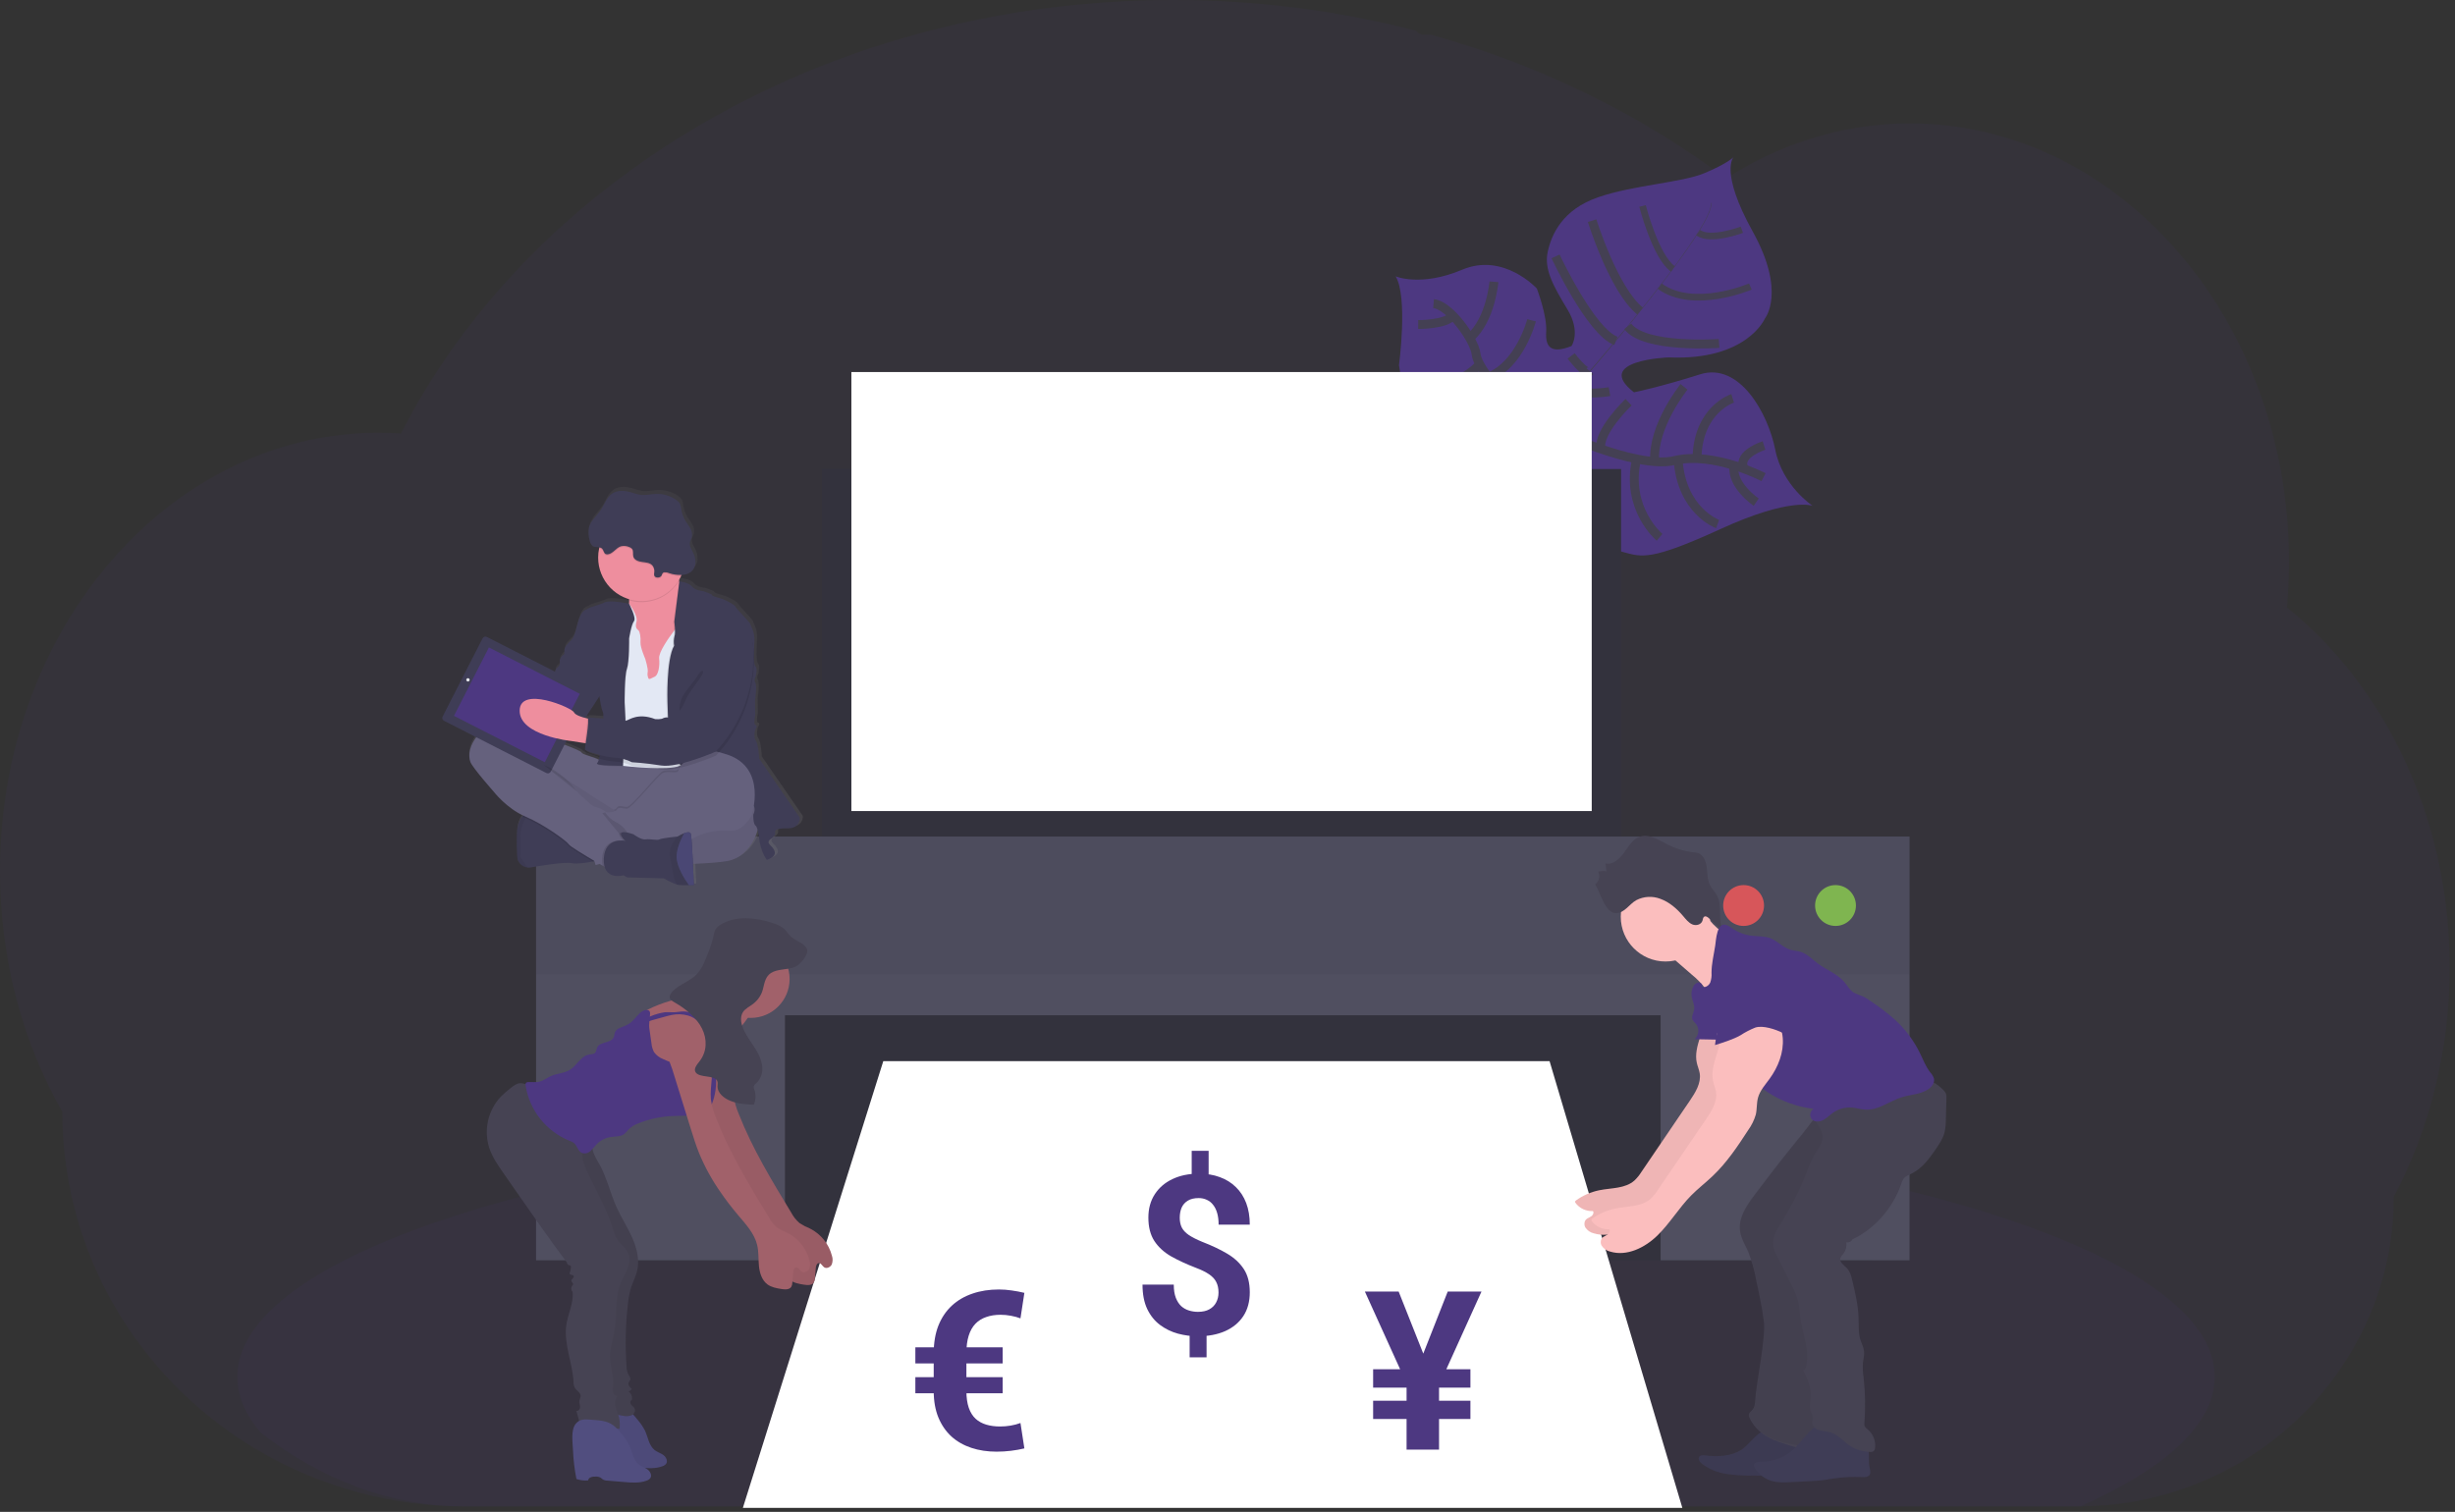 <svg width="276" height="170" viewBox="0 0 276 170" fill="none" xmlns="http://www.w3.org/2000/svg">
<rect x="0" y="0" width="276" height="170" fill="#333333" stroke="none"/>
<path opacity="0.1" d="M275.405 108.795C275.409 113.385 274.854 117.958 273.751 122.413C273.38 123.912 272.949 125.382 272.458 126.823C271.857 128.598 271.161 130.34 270.373 132.042C269.975 132.9 269.555 133.744 269.112 134.571C269.119 139.278 268.151 143.935 266.267 148.248C262.86 155.985 256.788 162.242 249.156 165.878C244.377 168.157 239.155 169.355 233.861 169.385H52.285C44.206 169.403 36.266 167.281 29.272 163.236C28.239 162.637 27.232 162 26.251 161.323C24.122 159.852 22.122 158.203 20.272 156.394C17.768 153.945 15.562 151.208 13.7 148.241C9.324 141.293 7.007 133.249 7.015 125.039C2.584 117.264 0 107.951 0 97.943C0 85.317 4.106 73.799 10.852 65.08C12.258 63.258 13.799 61.544 15.46 59.952C17.1 58.377 18.862 56.934 20.731 55.638C22.225 54.599 23.787 53.662 25.407 52.832C26.083 52.486 26.761 52.163 27.451 51.862C28.056 51.593 28.669 51.343 29.288 51.106C30.032 50.823 30.785 50.563 31.547 50.328C32.309 50.093 33.062 49.885 33.804 49.706C34.895 49.439 36.005 49.223 37.133 49.056C38.069 48.918 39.004 48.822 39.939 48.747C40.683 48.694 41.432 48.663 42.188 48.654H42.598C43.43 48.654 44.258 48.686 45.078 48.743C45.165 48.569 45.258 48.394 45.345 48.221C45.672 47.599 46.011 46.977 46.353 46.367V46.351C46.411 46.245 46.47 46.14 46.531 46.037C46.806 45.539 47.094 45.046 47.389 44.557C47.524 44.323 47.657 44.103 47.795 43.881C47.826 43.828 47.856 43.776 47.891 43.722C48.032 43.489 48.174 43.255 48.319 43.021C49.041 41.869 49.791 40.735 50.571 39.619C50.639 39.523 50.702 39.429 50.77 39.336C50.891 39.163 51.004 38.992 51.139 38.822C51.462 38.37 51.794 37.917 52.128 37.47C52.362 37.154 52.596 36.839 52.848 36.535C53.456 35.749 54.081 34.968 54.719 34.197C55.357 33.425 56.031 32.649 56.711 31.889C56.805 31.784 56.898 31.681 56.996 31.575L57.995 30.488C58.044 30.437 58.086 30.39 58.133 30.343C58.252 30.215 58.367 30.086 58.495 29.96C59.031 29.394 59.58 28.835 60.132 28.283C62.95 25.483 65.953 22.873 69.12 20.474C69.244 20.375 69.37 20.282 69.494 20.188C70.088 19.739 70.691 19.297 71.295 18.863C74.613 16.483 78.082 14.319 81.679 12.386C81.926 12.245 82.179 12.112 82.434 11.979C85.659 10.274 88.976 8.747 92.369 7.405C94.218 6.674 96.099 5.991 98.013 5.357C99.281 4.943 100.553 4.548 101.841 4.188C103.833 3.616 105.85 3.1 107.892 2.64C113.908 1.29 120.029 0.456 126.187 0.147C128.057 0.049 129.949 9.52832e-05 131.861 9.52832e-05C141.09 -0.012 150.283 1.151 159.219 3.461C159.311 3.6 159.437 3.714 159.586 3.791C159.734 3.869 159.9 3.907 160.067 3.903H160.853C161.194 3.994 161.533 4.09 161.875 4.188C163.781 4.738 165.66 5.337 167.512 5.986L167.98 6.154C172.551 7.78 176.998 9.733 181.287 12C185.152 14.039 188.875 16.339 192.428 18.884C192.975 19.276 193.515 19.673 194.046 20.074C194.692 19.657 195.348 19.261 196.015 18.884C198.592 17.417 201.328 16.251 204.171 15.409C210.114 13.65 216.402 13.404 222.465 14.693C230.24 16.342 237.278 20.434 242.962 26.254C245.277 28.627 247.34 31.235 249.116 34.035C249.245 34.236 249.373 34.44 249.497 34.645C251.021 37.132 252.33 39.744 253.411 42.453C253.451 42.551 253.491 42.647 253.526 42.745C254.524 45.28 255.329 47.887 255.934 50.543C255.962 50.676 255.995 50.812 256.023 50.947C256.589 53.518 256.973 56.126 257.173 58.75C257.173 58.844 257.173 58.94 257.192 59.035C257.29 60.393 257.34 61.766 257.342 63.153C257.342 64.392 257.3 65.622 257.223 66.84C257.223 66.974 257.204 67.114 257.192 67.249C257.171 67.605 257.141 67.951 257.11 68.309C258.896 69.748 260.567 71.324 262.109 73.023C262.791 73.766 263.45 74.538 264.088 75.34C266.03 77.773 267.737 80.386 269.185 83.142C273.132 90.62 275.405 99.398 275.405 108.795Z" fill="#4D3881"/>
<path opacity="0.1" d="M248.983 154.817C248.983 160.132 243.474 165.105 233.861 169.389H52.285C43.883 169.389 36.015 166.349 29.272 161.048C27.577 159.038 26.684 156.954 26.684 154.815C26.684 149.166 32.913 143.893 43.682 139.436L43.986 139.315C47.026 138.068 50.423 136.892 54.137 135.786C54.23 135.758 54.326 135.733 54.419 135.7C57.366 134.835 60.5 134.015 63.822 133.24C63.927 133.217 64.03 133.191 64.135 133.172C65.416 132.868 66.723 132.585 68.058 132.302L68.573 132.195C78.288 130.179 89.331 128.58 101.308 127.495H101.322C102.999 127.339 104.694 127.2 106.407 127.077C108.313 126.925 110.242 126.796 112.192 126.677C113.682 126.581 115.19 126.499 116.703 126.424C116.708 126.422 116.714 126.421 116.72 126.421C116.726 126.421 116.732 126.422 116.738 126.424C123.563 126.08 130.615 125.9 137.826 125.9C155.657 125.9 172.511 126.995 187.445 128.94C187.459 128.938 187.474 128.938 187.487 128.94C189.784 129.239 192.038 129.555 194.236 129.892C194.865 129.99 195.491 130.088 196.106 130.189C198.586 130.589 201.002 131.013 203.355 131.458C231.016 136.717 248.983 145.226 248.983 154.817Z" fill="#4D3881"/>
<path d="M203.778 56.878C203.778 56.878 201.304 55.875 193.434 59.483C185.563 63.091 184.581 62.635 182.545 62.092C180.508 61.55 179.372 61.409 177.188 58.395C177.188 58.395 175.647 50.046 174.148 48.75C172.649 47.455 166.322 49.489 166.322 49.489C166.322 49.489 158.725 51.231 157.278 41.072C157.278 41.072 158.305 33.421 156.906 31.073C156.906 31.073 159.731 32.289 164.389 30.325C169.046 28.361 172.776 32.441 172.776 32.441C172.776 32.441 173.945 35.481 173.828 37.295C173.711 39.11 174.45 39.79 176.671 38.913C176.671 38.913 177.763 37.361 176.218 34.794C174.672 32.226 173.568 30.316 173.999 28.324C174.429 26.331 175.67 23.565 179.657 22.183C183.644 20.802 189.057 20.547 191.654 19.455C194.252 18.363 194.893 17.666 194.893 17.666C194.893 17.666 193.294 19.268 197.06 26.06C200.827 32.853 198.426 35.799 198.426 35.799C198.426 35.799 196.422 40.576 187.574 40.188C187.574 40.188 179.049 40.499 183.698 44.114C183.698 44.114 186.674 43.508 191.124 42.093C195.573 40.679 198.786 46.517 199.583 50.579C200.381 54.64 203.778 56.878 203.778 56.878Z" fill="#4D3881"/>
<path d="M192.321 22.813L192.368 22.799C192.709 24.094 188.9 29.304 185.643 33.445L185.605 33.414C190.198 27.583 192.585 23.816 192.321 22.813Z" fill="#444053"/>
<path d="M185.673 33.334L185.694 33.385C183.092 36.691 179.821 40.634 177.202 43.563C176.952 43.842 176.704 44.134 176.465 44.433L176.391 44.373C176.624 44.073 176.879 43.779 177.129 43.5C179.746 40.582 183.069 36.642 185.673 33.334Z" fill="#444053"/>
<path d="M176.453 44.297L176.504 44.386C171.739 50.336 171.423 59.584 171.412 59.656L170.406 58.487C170.418 58.412 171.655 50.289 176.453 44.297Z" fill="#444053"/>
<path d="M198.265 53.655C198.265 53.655 192.653 50.732 188.266 51.784C183.88 52.836 174.015 48.066 174.015 48.066C174.015 48.066 169.829 46.366 168.988 44.428C168.988 44.428 166.114 41.388 165.948 39.819C165.782 38.25 162.988 34.297 161.164 34.145" stroke="#444053" stroke-miterlimit="10"/>
<path d="M197.44 56.465C197.44 56.465 194.611 54.557 194.941 52.336" stroke="#444053" stroke-miterlimit="10"/>
<path d="M193.099 58.927C193.099 58.927 189.051 57.459 188.656 51.697" stroke="#444053" stroke-miterlimit="10"/>
<path d="M186.575 60.419C186.575 60.419 182.708 57.211 183.992 51.603" stroke="#444053" stroke-miterlimit="10"/>
<path d="M178.72 58.853C178.72 58.853 176.148 53.452 178.437 49.938" stroke="#444053" stroke-miterlimit="10"/>
<path d="M198.316 50.09C198.316 50.09 195.391 51.025 196.018 52.559" stroke="#444053" stroke-miterlimit="10"/>
<path d="M194.789 44.791C194.789 44.791 190.872 46.033 190.781 51.572" stroke="#444053" stroke-miterlimit="10"/>
<path d="M189.325 43.5C189.325 43.5 185.76 47.901 186.022 51.899" stroke="#444053" stroke-miterlimit="10"/>
<path d="M183.086 45.227C183.086 45.227 179.546 48.612 179.997 50.495" stroke="#444053" stroke-miterlimit="10"/>
<path d="M180.946 44.033C180.946 44.033 177.625 44.627 177.16 43.537" stroke="#444053" stroke-miterlimit="10"/>
<path d="M176.633 40.022C176.633 40.022 178.309 42.243 178.737 41.745" stroke="#444053" stroke-miterlimit="10"/>
<path d="M193.265 38.617C193.265 38.617 184.894 39.224 183 36.699" stroke="#444053" stroke-miterlimit="10"/>
<path d="M174.883 28.828C174.883 28.828 178.809 37.257 181.664 38.331" stroke="#444053" stroke-miterlimit="10"/>
<path d="M178.992 24.812C178.992 24.812 181.403 32.566 184.391 34.986" stroke="#444053" stroke-miterlimit="10"/>
<path d="M196.783 32.218C196.783 32.218 190.418 34.949 186.598 32.185" stroke="#444053" stroke-width="0.75" stroke-miterlimit="10"/>
<path d="M184.66 23.16C184.66 23.16 186.115 28.858 188.074 30.236" stroke="#444053" stroke-width="0.75" stroke-miterlimit="10"/>
<path d="M195.824 25.832C195.824 25.832 192.247 27.188 190.914 26.15" stroke="#444053" stroke-width="0.75" stroke-miterlimit="10"/>
<path d="M173.566 41.885C173.566 41.885 173.566 46.853 172.215 47.206" stroke="#444053" stroke-miterlimit="10"/>
<path d="M162.512 48.32C162.512 48.32 167.89 48.788 170.361 46.008" stroke="#444053" stroke-miterlimit="10"/>
<path d="M172.184 36.016C172.184 36.016 170.884 41.054 167.297 42.413" stroke="#444053" stroke-miterlimit="10"/>
<path d="M159.289 43.012C159.289 43.012 163.091 44.333 166.362 40.969" stroke="#444053" stroke-miterlimit="10"/>
<path d="M167.954 31.684C167.954 31.684 167.596 35.962 165.27 37.966" stroke="#444053" stroke-miterlimit="10"/>
<path d="M159.438 36.492C159.438 36.492 162.592 36.513 163.331 35.484" stroke="#444053" stroke-miterlimit="10"/>
<path d="M182.248 52.74H92.414V98.088H182.248V52.74Z" fill="#33323D"/>
<path d="M210.517 111.863H64.43V141.713H210.517V111.863Z" fill="#33323D"/>
<path d="M99.301 119.324H174.21L189.135 169.551H83.516L99.301 119.324Z" fill="white"/>
<path d="M60.266 94.068V109.568V112.833V141.712H88.249V114.161H186.693V141.712H214.677V112.833V109.568V94.068H60.266Z" fill="#504F60"/>
<path opacity="0.1" d="M214.677 94.068H60.266V109.566H214.677V94.068Z" fill="#33323D"/>
<path opacity="0.8" d="M206.355 104.116C207.623 104.116 208.651 103.088 208.651 101.82C208.651 100.551 207.623 99.523 206.355 99.523C205.087 99.523 204.059 100.551 204.059 101.82C204.059 103.088 205.087 104.116 206.355 104.116Z" fill="#8CCF4D"/>
<path opacity="0.8" d="M196.023 104.116C197.291 104.116 198.319 103.088 198.319 101.82C198.319 100.551 197.291 99.523 196.023 99.523C194.755 99.523 193.727 100.551 193.727 101.82C193.727 103.088 194.755 104.116 196.023 104.116Z" fill="#FA5959"/>
<path d="M178.948 41.834H95.715V91.198H178.948V41.834Z" fill="white"/>
<path d="M191.61 113.885C191.786 115.796 190.343 117.65 190.764 119.521C190.853 119.92 191.026 120.299 191.089 120.69C191.262 121.8 190.6 122.852 189.967 123.783L184.535 131.775C184.317 132.126 184.056 132.448 183.759 132.734C182.718 133.669 181.161 133.562 179.798 133.837C178.839 134.032 177.934 134.431 177.144 135.007C177.109 135.034 177.087 135.073 177.08 135.117C177.074 135.16 177.084 135.204 177.109 135.24C177.333 135.549 177.632 135.796 177.976 135.959C178.321 136.122 178.701 136.197 179.082 136.176C179.225 136.363 179.082 136.643 178.886 136.774C178.593 136.975 178.184 137.029 178.135 137.525C178.115 137.697 178.149 137.871 178.233 138.023C178.453 138.358 178.794 138.594 179.185 138.682C181.056 139.257 183.097 138.247 184.504 136.872C185.912 135.498 186.922 133.763 188.304 132.362C189.069 131.588 189.941 130.924 190.726 130.173C192.298 128.677 193.532 126.856 194.701 125.029C195.087 124.5 195.379 123.907 195.562 123.278C195.707 122.656 195.641 121.999 195.81 121.382C196.03 120.575 196.621 119.932 197.112 119.254C198.078 117.926 198.721 116.303 198.592 114.666C198.464 113.03 197.453 111.419 195.91 110.862C195.432 110.672 194.905 110.64 194.407 110.771C193.773 110.965 193.308 111.489 192.875 111.989L191.844 113.179C191.587 113.443 191.383 113.753 191.243 114.094C191.177 114.265 191.161 114.452 191.199 114.632C191.237 114.813 191.326 114.978 191.456 115.108" fill="#FBBEBE"/>
<path opacity="0.05" d="M191.61 113.885C191.786 115.796 190.343 117.65 190.764 119.521C190.853 119.92 191.026 120.299 191.089 120.69C191.262 121.8 190.6 122.852 189.967 123.783L184.535 131.775C184.317 132.126 184.056 132.448 183.759 132.734C182.718 133.669 181.161 133.562 179.798 133.837C178.839 134.032 177.934 134.431 177.144 135.007C177.109 135.034 177.087 135.073 177.08 135.117C177.074 135.16 177.084 135.204 177.109 135.24C177.333 135.549 177.632 135.796 177.976 135.959C178.321 136.122 178.701 136.197 179.082 136.176C179.225 136.363 179.082 136.643 178.886 136.774C178.593 136.975 178.184 137.029 178.135 137.525C178.115 137.697 178.149 137.871 178.233 138.023C178.453 138.358 178.794 138.594 179.185 138.682C181.056 139.257 183.097 138.247 184.504 136.872C185.912 135.498 186.922 133.763 188.304 132.362C189.069 131.588 189.941 130.924 190.726 130.173C192.298 128.677 193.532 126.856 194.701 125.029C195.087 124.5 195.379 123.907 195.562 123.278C195.707 122.656 195.641 121.999 195.81 121.382C196.03 120.575 196.621 119.932 197.112 119.254C198.078 117.926 198.721 116.303 198.592 114.666C198.464 113.03 197.453 111.419 195.91 110.862C195.432 110.672 194.905 110.64 194.407 110.771C193.773 110.965 193.308 111.489 192.875 111.989L191.844 113.179C191.587 113.443 191.383 113.753 191.243 114.094C191.177 114.265 191.161 114.452 191.199 114.632C191.237 114.813 191.326 114.978 191.456 115.108" fill="black"/>
<path d="M195.726 163.052C194.538 163.775 193.06 163.822 191.68 163.651C191.447 163.625 191.196 163.609 191.054 163.78C190.848 164.03 191.091 164.395 191.341 164.596C192.156 165.206 193.113 165.599 194.122 165.739C195.022 165.865 195.93 165.925 196.839 165.919C199.317 165.961 201.81 166.003 204.265 165.645C204.406 165.635 204.544 165.594 204.669 165.526C204.828 165.416 204.937 165.248 204.976 165.059C205.146 164.423 204.821 163.735 204.333 163.293C203.844 162.851 203.215 162.603 202.6 162.358L200.444 161.519C199.937 161.32 199.125 160.798 198.573 160.838C197.566 160.92 196.581 162.552 195.726 163.052Z" fill="#3F3D56"/>
<path opacity="0.05" d="M195.726 163.052C194.538 163.775 193.06 163.822 191.68 163.651C191.447 163.625 191.196 163.609 191.054 163.78C190.848 164.03 191.091 164.395 191.341 164.596C192.156 165.206 193.113 165.599 194.122 165.739C195.022 165.865 195.93 165.925 196.839 165.919C199.317 165.961 201.81 166.003 204.265 165.645C204.406 165.635 204.544 165.594 204.669 165.526C204.828 165.416 204.937 165.248 204.976 165.059C205.146 164.423 204.821 163.735 204.333 163.293C203.844 162.851 203.215 162.603 202.6 162.358L200.444 161.519C199.937 161.32 199.125 160.798 198.573 160.838C197.566 160.92 196.581 162.552 195.726 163.052Z" fill="black"/>
<path d="M197.227 134.422C196.332 135.617 195.401 136.994 195.623 138.475C195.742 139.272 196.189 139.976 196.516 140.712C196.926 141.726 197.229 142.779 197.421 143.855C197.758 145.419 198.095 146.988 198.3 148.576C198.534 150.369 197.435 155.558 197.332 157.365C197.307 157.8 197.258 158.272 196.954 158.586C196.834 158.709 196.675 158.819 196.624 158.971C196.591 159.126 196.616 159.287 196.694 159.425C197.201 160.568 198.237 161.417 199.388 161.903C200.538 162.39 203.337 163.225 204.585 163.269C204.751 163.289 204.919 163.266 205.074 163.204C205.243 163.103 205.375 162.951 205.453 162.771C206.356 161.048 205.488 154.912 205.502 152.964C205.502 151.328 205.897 149.728 205.827 148.106C205.769 146.803 205.42 145.534 205.294 144.234C205.086 142.103 205.476 139.966 205.869 137.862C206.168 136.251 206.468 134.638 206.851 133.043C207.085 132.073 207.356 131.09 207.892 130.237C208.315 129.566 208.89 129.007 209.374 128.366C210.716 126.608 211.311 124.392 211.032 122.198C211.004 121.983 207.917 122.982 207.649 123.098C206.541 123.569 205.522 124.226 204.635 125.039C203.933 125.717 203.36 126.627 202.734 127.389C201.85 128.465 200.978 129.549 200.117 130.642C199.14 131.896 198.176 133.157 197.227 134.422Z" fill="#464353"/>
<path opacity="0.05" d="M197.227 134.345C196.332 135.539 195.401 136.917 195.623 138.399C195.742 139.194 196.189 139.898 196.516 140.634C196.926 141.648 197.229 142.701 197.421 143.777C197.758 145.341 198.095 146.91 198.3 148.498C198.534 150.291 197.435 155.482 197.332 157.29C197.307 157.722 197.258 158.197 196.954 158.508C196.834 158.632 196.675 158.742 196.624 158.894C196.588 159.053 196.613 159.219 196.694 159.361C197.201 160.502 198.237 161.353 199.388 161.837C200.538 162.321 203.337 162.773 204.585 162.812C204.751 162.832 204.919 162.81 205.074 162.747C205.243 162.646 205.375 162.495 205.453 162.314C206.356 160.591 205.488 154.846 205.502 152.901C205.502 151.264 205.897 149.662 205.827 148.04C205.769 146.737 205.42 145.467 205.294 144.167C205.086 142.037 205.476 139.9 205.869 137.798C206.168 136.185 206.468 134.571 206.851 132.977C207.085 132.006 207.356 131.024 207.892 130.171C208.315 129.502 208.89 128.941 209.374 128.314C210.714 126.555 211.309 124.34 211.032 122.146C211.004 121.929 207.917 122.927 207.649 123.046C206.54 123.518 205.521 124.176 204.635 124.992C203.933 125.672 203.36 126.579 202.734 127.33C201.85 128.406 200.978 129.49 200.117 130.585C199.14 131.832 198.176 133.085 197.227 134.345Z" fill="black"/>
<path d="M187.245 108.115C190.025 108.115 192.279 105.861 192.279 103.081C192.279 100.301 190.025 98.047 187.245 98.047C184.465 98.047 182.211 100.301 182.211 103.081C182.211 105.861 184.465 108.115 187.245 108.115Z" fill="#FBBEBE"/>
<path d="M191.777 102.871C192.242 103.613 192.852 104.254 193.57 104.756C194.287 105.259 195.099 105.611 195.956 105.793L195.577 107.166C194.922 109.534 194.174 112.039 192.357 113.68C192.556 112.878 192.299 112.015 191.845 111.326C191.36 110.655 190.785 110.053 190.136 109.539L187.239 107.019C187.152 106.955 187.079 106.875 187.021 106.785C186.951 106.607 186.951 106.41 187.021 106.233C187.391 105.085 188.445 104.362 189.299 103.591C189.728 103.189 190.112 102.741 190.444 102.256C191.038 101.43 191.396 102.256 191.777 102.871Z" fill="#FBBEBE"/>
<path d="M180.609 98.019L180.497 97.083C181.292 97.289 182.045 96.616 182.553 95.914C183.06 95.213 183.532 94.39 184.306 94.1C185.242 93.744 186.242 94.312 187.14 94.78C188.147 95.34 189.252 95.701 190.395 95.844C190.577 95.85 190.758 95.88 190.933 95.933C191.517 96.141 191.796 96.868 191.88 97.539C191.964 98.21 191.94 98.912 192.23 99.506C192.448 99.954 192.824 100.289 193.053 100.731C193.668 101.923 193.075 103.551 193.725 104.72L192.111 103.24C191.962 103.104 191.753 102.964 191.592 103.078C191.431 103.193 191.454 103.366 191.4 103.523C191.244 103.99 190.671 104.121 190.252 103.941C189.834 103.761 189.532 103.364 189.226 103.006C188.513 102.164 187.664 101.425 186.654 101.065C186.217 100.898 185.749 100.825 185.281 100.853C184.814 100.881 184.358 101.008 183.944 101.227C183.191 101.652 182.639 102.643 181.718 102.679C180.453 102.725 179.927 100.371 179.34 99.44C179.554 99.278 179.704 99.047 179.764 98.786C179.825 98.525 179.792 98.251 179.672 98.011C179.775 97.972 180.593 97.867 180.609 98.019Z" fill="#464353"/>
<path d="M201.595 163.013C200.6 163.9 199.308 164.381 197.975 164.362C197.636 164.362 197.166 164.427 197.164 164.766C197.17 164.867 197.204 164.964 197.262 165.047C197.684 165.748 198.35 166.269 199.133 166.511C199.858 166.73 200.634 166.693 201.392 166.656L203.601 166.541C204.017 166.518 204.436 166.497 204.852 166.445C205.268 166.394 205.717 166.307 206.152 166.244C207.217 166.092 208.295 166.041 209.37 166.092C209.655 166.104 209.985 166.092 210.162 165.877C210.34 165.662 210.244 165.274 210.179 164.963C210.048 164.322 210.179 163.651 210.057 163.008C209.844 161.879 208.874 161.016 207.803 160.607C206.809 160.228 205.046 159.795 204.104 160.424C203.094 161.102 202.486 162.206 201.595 163.013Z" fill="#3F3D56"/>
<path d="M203.783 125.225C203.98 126.161 204.875 126.862 204.903 127.797C204.924 128.555 204.382 129.2 203.994 129.843C203.623 130.517 203.31 131.221 203.059 131.948C202.321 133.834 201.406 135.646 200.328 137.361C199.808 138.181 199.229 139.075 199.348 140.04C199.429 140.491 199.588 140.924 199.815 141.322L201.37 144.41C201.712 145.027 201.979 145.683 202.165 146.363C202.299 146.95 202.313 147.558 202.399 148.156C202.645 150.05 203.533 151.958 203.009 153.794C202.963 153.953 202.799 154.144 202.675 154.028C203.187 154.986 203.61 155.954 203.561 157.042C203.54 157.612 203.365 158.211 203.578 158.739C203.698 158.945 203.777 159.172 203.811 159.408C203.811 159.562 203.739 159.709 203.723 159.875C203.681 160.313 204.08 160.677 204.499 160.811C204.917 160.944 205.369 160.939 205.79 161.066C206.601 161.299 207.176 162.001 207.871 162.487C208.574 162.975 209.405 163.246 210.26 163.266C210.382 163.279 210.504 163.254 210.611 163.196C210.672 163.142 210.722 163.077 210.755 163.003C210.789 162.929 210.807 162.849 210.807 162.768C210.845 162.381 210.786 161.99 210.637 161.631C210.488 161.272 210.252 160.955 209.952 160.708C209.821 160.625 209.713 160.511 209.636 160.376C209.596 160.256 209.586 160.129 209.606 160.004C209.732 158.304 209.701 156.596 209.514 154.902C209.43 154.366 209.403 153.822 209.433 153.279C209.479 152.828 209.615 152.379 209.563 151.928C209.512 151.477 209.285 151.07 209.15 150.635C208.916 149.863 208.977 149.035 208.951 148.226C208.909 146.823 208.588 145.449 208.268 144.083C208.144 143.548 208.004 142.984 207.623 142.587C207.3 142.25 206.779 141.925 206.9 141.476C206.967 141.31 207.067 141.159 207.195 141.034C207.346 140.846 207.456 140.628 207.52 140.395C207.584 140.163 207.6 139.919 207.567 139.68C207.703 139.717 207.849 139.704 207.977 139.644C208.105 139.584 208.208 139.481 208.268 139.353C210.796 138.163 212.839 135.778 213.74 133.131C213.79 132.936 213.869 132.749 213.973 132.577C214.207 132.249 214.614 132.109 214.974 131.927C216.106 131.359 216.889 130.29 217.607 129.245C218.025 128.637 218.442 128.01 218.622 127.297C218.72 126.836 218.767 126.366 218.762 125.894L218.825 123.458C218.838 123.3 218.822 123.142 218.778 122.99C218.719 122.845 218.63 122.713 218.516 122.604C217.831 121.874 216.93 121.382 215.944 121.201C215.28 121.082 214.602 121.105 213.931 121.049C212.629 120.942 211.343 120.54 210.04 120.633C207.992 120.783 206.171 122.202 205.205 124.014C204.866 124.662 204.511 125.225 203.783 125.225Z" fill="#464353"/>
<path d="M192.416 109.38C192.446 109.756 192.395 110.134 192.269 110.489C192.11 110.83 191.708 111.094 191.359 110.956C191.464 110.722 191.184 110.444 190.924 110.475C190.796 110.503 190.676 110.563 190.576 110.648C190.476 110.733 190.398 110.841 190.349 110.963C190.175 111.311 190.116 111.705 190.183 112.088C190.265 112.556 190.541 113.023 190.468 113.491C190.41 113.888 190.118 114.286 190.274 114.66C190.375 114.828 190.501 114.979 190.648 115.109C190.854 115.361 190.955 115.682 190.93 116.006C190.905 116.331 190.757 116.633 190.515 116.851L194.439 116.928C194.296 117.585 194.588 118.256 194.925 118.838C195.867 120.439 197.167 121.799 198.723 122.813C200.278 123.827 202.048 124.468 203.892 124.684C203.792 124.743 203.707 124.823 203.642 124.918C203.577 125.014 203.534 125.123 203.517 125.237C203.499 125.351 203.506 125.468 203.539 125.579C203.571 125.69 203.628 125.792 203.705 125.879C204.023 126.194 204.563 126.155 204.963 125.949C205.363 125.743 205.678 125.404 206.043 125.142C206.687 124.684 207.473 124.471 208.26 124.544C208.751 124.59 209.228 124.749 209.721 124.777C211.176 124.855 212.424 123.809 213.815 123.374C214.835 123.061 215.988 123.061 216.855 122.425C217.225 122.152 217.526 121.703 217.419 121.256C217.327 121 217.183 120.766 216.995 120.569C216.502 119.933 216.212 119.166 215.861 118.443C215.162 117.011 214.2 115.723 213.025 114.646C212.14 113.87 211.203 113.157 210.219 112.511C209.98 112.332 209.725 112.176 209.457 112.043C209.1 111.927 208.751 111.786 208.414 111.62C207.946 111.33 207.687 110.818 207.334 110.404C206.555 109.497 205.36 109.079 204.402 108.365C203.759 107.898 203.193 107.257 202.424 107.026C202.052 106.913 201.654 106.904 201.28 106.792C200.434 106.535 199.817 105.782 198.984 105.478C198.325 105.244 197.6 105.3 196.903 105.214C196.137 105.118 195.404 104.84 194.768 104.402C194.557 104.232 194.32 104.096 194.067 104C193.017 103.68 192.93 105.637 192.832 106.317C192.676 107.358 192.416 108.358 192.416 109.38Z" fill="#4D3881"/>
<path d="M193.442 115.954C193.618 117.864 192.175 119.716 192.596 121.589C192.685 121.989 192.858 122.368 192.921 122.758C193.096 123.869 192.432 124.921 191.799 125.849L186.367 133.822C186.149 134.173 185.888 134.495 185.591 134.781C184.55 135.716 182.993 135.609 181.63 135.885C180.671 136.08 179.766 136.478 178.976 137.054C178.941 137.081 178.919 137.12 178.912 137.164C178.906 137.207 178.916 137.252 178.941 137.288C179.165 137.596 179.463 137.844 179.808 138.007C180.153 138.171 180.533 138.245 180.914 138.223C181.057 138.412 180.914 138.691 180.718 138.822C180.425 139.025 180.016 139.079 179.967 139.574C179.947 139.747 179.981 139.921 180.065 140.072C180.286 140.407 180.627 140.643 181.017 140.732C182.888 141.307 184.929 140.297 186.336 138.922C187.744 137.547 188.754 135.812 190.138 134.412C190.903 133.638 191.775 132.974 192.558 132.223C194.132 130.727 195.353 128.905 196.533 127.079C196.919 126.549 197.21 125.957 197.394 125.328C197.539 124.706 197.473 124.049 197.642 123.431C197.862 122.625 198.453 121.979 198.944 121.304C199.91 119.976 200.553 118.353 200.424 116.716C200.296 115.079 199.286 113.468 197.742 112.912C197.264 112.72 196.737 112.688 196.239 112.821C195.608 113.015 195.14 113.538 194.707 114.039L193.676 115.229C193.419 115.492 193.216 115.802 193.078 116.143C193.011 116.314 192.995 116.501 193.032 116.681C193.07 116.86 193.159 117.025 193.288 117.156" fill="#FBBEBE"/>
<path d="M196.19 108.101C195.475 108.143 194.689 108.213 194.184 108.723C193.974 108.957 193.803 109.224 193.679 109.513C193.19 110.512 192.713 111.555 192.678 112.665C192.648 113.554 192.912 114.421 193.041 115.3C193.153 116.03 192.868 116.774 192.807 117.512C193.693 117.241 194.862 116.872 195.666 116.413C196.193 116.069 196.753 115.777 197.338 115.544C198.192 115.261 199.625 115.747 200.429 116.147C200.474 115.576 200.048 114.587 200.093 114.017C200.1 113.778 200.142 113.542 200.219 113.315C200.34 113.076 200.483 112.848 200.647 112.635C200.957 112.133 201.1 111.546 201.055 110.957C201.01 110.369 200.779 109.81 200.397 109.361C199.679 108.552 198.552 108.248 197.479 108.124C196.802 108.045 196.12 108.021 195.44 108.052" fill="#4D3881"/>
<path d="M90.261 91.746L85.65 85.058C85.65 85.058 85.563 83.403 85.261 83.017C84.96 82.631 85.196 81.771 85.196 81.771C85.196 81.771 85.521 81.303 85.24 81.254C84.96 81.205 85.196 80.157 85.196 80.157L85.175 78.481C85.175 78.481 85.435 76.867 85.219 76.482C85.156 76.377 85.124 76.256 85.128 76.134C85.132 76.011 85.171 75.892 85.24 75.792C85.24 75.792 85.498 74.868 85.24 74.623C84.983 74.377 85.046 72.946 85.109 71.805C85.173 70.664 84.658 70.021 84.658 69.85C84.658 69.68 82.956 68.001 82.956 67.849C82.956 67.697 81.878 67.075 81.23 66.914C80.583 66.752 80.262 66.612 80.284 66.525C80.305 66.439 79.271 66.098 79.271 66.098C79.271 66.098 78.366 66.032 78.02 65.581C77.674 65.129 76.617 64.999 76.591 64.994L76.57 64.905C76.57 64.872 76.559 64.84 76.552 64.807C76.637 64.671 76.715 64.53 76.785 64.386L76.846 64.255C77.225 64.257 77.595 64.142 77.906 63.925C78.058 63.799 78.183 63.642 78.272 63.464C78.361 63.286 78.412 63.093 78.422 62.894C78.441 62.497 78.354 62.101 78.17 61.748C77.98 61.363 77.702 60.961 77.8 60.54C77.842 60.36 77.95 60.201 78.006 60.023C78.09 59.676 78.034 59.31 77.852 59.003C77.688 58.692 77.461 58.416 77.279 58.115C77.048 57.729 76.893 57.302 76.823 56.857C76.81 56.62 76.754 56.388 76.657 56.172C76.559 56.019 76.43 55.889 76.278 55.791C75.603 55.309 74.789 55.063 73.961 55.089C73.374 55.108 72.792 55.267 72.207 55.194C71.859 55.135 71.516 55.045 71.183 54.928C70.461 54.713 69.626 54.626 68.997 55.04C68.368 55.454 68.118 56.268 67.69 56.911C67.313 57.472 66.754 57.944 66.474 58.547C66.474 58.547 66.474 58.524 66.474 58.515C66.403 58.652 66.349 58.797 66.313 58.947C66.232 59.424 66.265 59.912 66.409 60.374C66.44 60.622 66.565 60.849 66.757 61.01C66.97 61.148 67.262 61.115 67.51 61.159L67.482 61.281C67.229 62.489 67.441 63.749 68.073 64.809C68.706 65.869 69.714 66.653 70.898 67.005C70.898 67.049 70.898 67.091 70.898 67.136C70.897 67.259 70.889 67.383 70.874 67.505C70.874 67.505 68.707 67.059 68.125 67.36C67.543 67.662 66.401 67.898 66.228 68.062C66.055 68.225 65.625 68.106 65.237 69.116C64.849 70.126 64.807 71.157 64.302 71.632C63.797 72.107 63.549 72.427 63.526 72.771C63.502 73.115 63.591 73.201 63.397 73.309C63.203 73.416 62.929 73.868 63.009 74.04C63.038 74.159 63.032 74.283 62.99 74.398C62.949 74.512 62.874 74.612 62.775 74.683C62.673 74.755 62.591 74.853 62.538 74.966C62.485 75.079 62.463 75.204 62.473 75.329C62.473 75.329 62.342 75.796 62.041 75.911C61.739 76.026 61.545 76.727 61.545 76.727L60.568 77.849L58.632 75.708C58.486 75.547 58.283 75.451 58.067 75.441C57.851 75.43 57.64 75.505 57.479 75.649L56.527 76.505C56.16 76.594 55.829 76.791 55.575 77.071C55.369 77.285 55.202 77.533 55.082 77.805L54.563 78.273C54.399 78.476 54.299 78.723 54.275 78.983C54.251 79.243 54.304 79.504 54.428 79.734L55.669 81.107V81.118C55.229 81.157 54.811 81.327 54.47 81.607C52.618 83.244 52.599 84.747 52.875 85.435C53.151 86.122 55.503 88.767 55.503 88.767C55.503 88.767 56.869 90.541 58.84 91.484L58.826 91.5C58.785 91.542 58.747 91.587 58.711 91.633L58.678 91.675L58.648 91.717L58.613 91.769C58.603 91.782 58.595 91.796 58.587 91.811L58.55 91.872C58.541 91.885 58.533 91.899 58.526 91.914C58.51 91.942 58.496 91.97 58.482 91.998C58.477 92.007 58.472 92.016 58.468 92.026C58.449 92.064 58.431 92.101 58.414 92.143L58.395 92.185C58.384 92.213 58.374 92.241 58.363 92.272C58.355 92.29 58.349 92.309 58.344 92.328L58.316 92.412C58.308 92.432 58.302 92.452 58.297 92.473C58.297 92.503 58.279 92.533 58.272 92.566C58.264 92.599 58.26 92.604 58.255 92.625C58.25 92.646 58.232 92.725 58.222 92.779C58.222 92.798 58.222 92.819 58.211 92.84C58.199 92.861 58.199 92.912 58.192 92.95C58.185 92.987 58.192 93.001 58.192 93.029L58.178 93.134V93.219C58.178 93.258 58.178 93.298 58.166 93.34C58.155 93.382 58.166 93.389 58.166 93.415C58.166 93.483 58.166 93.551 58.166 93.623C58.124 96.139 58.272 96.504 58.272 96.504C58.368 96.736 58.525 96.938 58.726 97.089C58.927 97.24 59.165 97.334 59.415 97.362C59.538 97.371 59.661 97.365 59.782 97.343C60.904 97.149 63.523 96.698 64.458 96.876C65.017 96.978 66.048 96.824 66.783 96.686L66.977 96.649L67.11 97.077L67.535 96.96L67.898 97.168L68.132 97.301C68.557 98.741 70.283 98.25 70.283 98.25L70.692 98.484L74.852 98.592C75.319 98.873 75.812 99.108 76.325 99.293C76.393 99.315 76.462 99.331 76.533 99.34C76.922 99.372 77.312 99.379 77.702 99.361C78.02 99.361 78.266 99.34 78.266 99.34C78.266 99.34 78.224 98.211 78.163 96.946C79.452 96.914 80.739 96.808 82.016 96.63C84.237 96.242 85.163 94.222 85.505 93.141C85.607 93.583 85.68 94.03 85.722 94.481C85.813 94.878 85.928 95.268 86.068 95.65C86.187 95.956 86.344 96.245 86.536 96.511C88.173 95.952 87.181 95.108 86.838 94.748C86.494 94.388 87.071 94.081 87.071 94.081C87.071 94.081 87.525 93.78 87.481 93.501C87.436 93.223 87.415 92.922 88.883 92.943C90.352 92.964 90.261 91.746 90.261 91.746ZM67.505 78.018C67.524 78.139 67.739 79.465 67.912 79.814C67.964 80.043 67.98 80.28 67.961 80.515C67.094 80.445 66.189 80.407 66.189 80.407C66.214 80.439 66.23 80.477 66.236 80.517L66.097 80.487L65.901 80.44L67.5 78.006L67.505 78.018ZM64.335 83.059L65.838 83.293L65.964 83.311C65.922 83.543 65.896 83.778 65.887 84.013C65.887 84.036 65.92 84.062 65.969 84.093C65.948 84.21 65.939 84.33 65.941 84.45C65.964 84.567 66.666 84.824 67.472 85.037C67.461 85.082 67.451 85.124 67.44 85.161C66.727 84.787 65.606 84.612 65.478 84.333C65.349 84.055 61.533 82.722 61.533 82.722L61.154 82.533L62.158 82.722L62.434 82.694C63.059 82.857 63.694 82.979 64.335 83.059Z" fill="url(#paint0_linear_6211_7886)"/>
<path d="M85.354 92.681C85.354 92.681 84.758 96.291 81.725 96.824C78.693 97.357 68.568 97.252 68.568 97.252C68.568 97.252 62.779 96.417 60.686 91.528C58.593 86.639 57.246 84.691 59.049 84.607C60.852 84.523 70.52 87.88 71.075 87.918C71.629 87.955 85.89 80.485 85.354 92.681Z" fill="#65617D"/>
<path opacity="0.05" d="M85.354 92.681C85.354 92.681 84.758 96.291 81.725 96.824C78.693 97.357 68.568 97.252 68.568 97.252C68.568 97.252 62.779 96.417 60.686 91.528C58.593 86.639 57.246 84.691 59.049 84.607C60.852 84.523 70.52 87.88 71.075 87.918C71.629 87.955 85.89 80.485 85.354 92.681Z" fill="black"/>
<path d="M58.206 96.701C58.3 96.932 58.455 97.133 58.654 97.284C58.853 97.434 59.09 97.527 59.338 97.554C59.46 97.562 59.584 97.555 59.705 97.533C60.815 97.341 63.42 96.892 64.339 97.066C64.891 97.166 65.913 97.014 66.64 96.878C67.124 96.787 67.479 96.701 67.479 96.701C67.479 96.701 66.624 93.86 66.518 93.776C66.413 93.691 62.672 91.437 62.672 91.437L59.712 91.225C59.313 91.284 58.953 91.495 58.706 91.814C58.395 92.193 58.126 92.812 58.108 93.829C58.059 96.334 58.206 96.701 58.206 96.701Z" fill="#3F3D56"/>
<path opacity="0.05" d="M58.206 96.7C58.3 96.931 58.454 97.133 58.654 97.283C58.853 97.433 59.089 97.527 59.337 97.554C59.047 97.18 58.779 96.789 58.533 96.385L58.549 94.313C58.49 93.745 58.566 93.171 58.769 92.637C58.972 92.103 59.297 91.624 59.718 91.238C59.718 91.238 58.159 91.344 58.114 93.843C58.07 96.343 58.206 96.7 58.206 96.7Z" fill="black"/>
<path opacity="0.1" d="M71.044 92.169L73.801 90.011L78.136 85.739L76.967 85.686C76.792 85.798 76.301 86.153 76.282 86.579C76.261 87.1 75.113 86.616 74.512 86.913C73.911 87.21 70.988 90.958 70.476 90.933C69.964 90.907 69.557 90.673 69.342 91.038L69.328 91.061L71.044 92.169Z" fill="black"/>
<path opacity="0.1" d="M58.699 91.815C58.797 91.862 58.898 91.909 58.998 91.951C61.091 92.849 63.675 94.729 63.869 95.07C63.986 95.278 65.485 96.188 66.64 96.871C67.124 96.779 67.479 96.693 67.479 96.693C67.479 96.693 66.623 93.852 66.518 93.768C66.413 93.684 62.672 91.43 62.672 91.43L59.712 91.217C59.309 91.277 58.946 91.492 58.699 91.815Z" fill="black"/>
<path d="M52.89 85.696C53.166 86.379 55.495 89.007 55.495 89.007C55.495 89.007 56.968 90.929 59.063 91.813C61.158 92.697 63.739 94.591 63.931 94.932C64.055 95.152 65.725 96.157 66.898 96.847L67.162 97.001L67.745 97.341L68.053 97.516C68.053 97.516 68.769 96.943 69.482 96.365C70.195 95.788 70.885 95.222 70.885 95.196C70.885 95.171 71.184 94.406 71.119 94.364C71.053 94.322 70.939 94.046 70.668 93.702C70.381 93.321 70.009 93.013 69.58 92.804C68.96 92.486 68.466 91.968 68.177 91.334C68.177 91.334 68.084 91.266 67.944 91.175C67.653 90.975 67.328 90.83 66.985 90.747C66.517 90.688 65.638 89.727 65.638 89.727C65.296 89.505 65.011 89.205 64.806 88.853C64.572 88.385 61.268 86.108 60.962 85.897L68.991 91.055L70.913 92.29L73.67 90.134L78.005 85.862L76.574 85.797C74.469 85.706 70.728 85.563 70.261 85.671C69.878 85.759 69.483 85.785 69.092 85.748C69.092 85.748 68.025 85.794 67.319 85.423C66.613 85.051 65.502 84.876 65.374 84.6C65.245 84.324 61.467 83 61.467 83C61.467 83 56.323 80.267 54.482 81.89C52.642 83.512 52.612 85.009 52.89 85.696Z" fill="#65617D"/>
<path d="M69.484 70.019L70.146 72.219L71.002 77.174L74.142 77.386L75.04 75.89L75.947 74.384C75.947 74.384 76.513 72.383 76.92 70.447C77.278 68.733 77.514 67.068 77.123 66.888C76.775 66.729 76.548 66.151 76.398 65.529C76.38 65.455 76.363 65.375 76.349 65.296C76.245 64.77 76.174 64.238 76.139 63.703C76.139 63.703 69.561 63.362 70.481 66.074C70.644 66.537 70.728 67.025 70.728 67.517C70.728 67.643 70.728 67.767 70.705 67.884C70.659 68.305 70.527 68.711 70.317 69.079C70.107 69.446 69.824 69.766 69.484 70.019Z" fill="#EE8E9E"/>
<path d="M68.121 69.656L68.355 73.397L68.888 76.579L69.487 78.054L70.022 86.117C70.022 86.117 75.166 86.713 76.424 86.105C76.517 86.069 76.598 86.009 76.658 85.93C78.171 83.645 77.675 77.028 77.675 77.028L78.25 72.756L77.867 70.539L76.931 70.441L76.216 70.364C76.216 70.364 76.055 70.563 75.821 70.871C75.187 71.706 74.023 73.352 74.102 74.037C74.207 74.973 73.974 75.938 73.609 76.088C73.244 76.238 72.947 76.495 72.884 76.238C72.793 76.022 72.77 75.784 72.819 75.555C72.884 75.19 72.54 74.079 72.54 74.079C72.54 74.079 71.965 72.777 72.007 72.223C72.049 71.669 71.944 71.026 71.773 70.876C71.603 70.727 71.367 70.577 71.558 69.894C71.75 69.211 70.716 67.881 70.716 67.881L68.121 69.656Z" fill="#E3E8F4"/>
<path opacity="0.1" d="M74.924 78.989L75.139 85.374L76.371 86.059C76.463 86.022 76.544 85.961 76.605 85.882C78.118 83.597 77.622 76.98 77.622 76.98L78.199 72.708L77.814 70.492L76.878 70.393C77.238 68.68 77.472 67.017 77.082 66.835C76.733 66.676 76.506 66.098 76.359 65.478L75.693 69.996C75.693 69.996 75.749 70.403 75.768 70.824C75.795 71.09 75.777 71.359 75.714 71.619C75.627 71.968 75.613 72.332 75.672 72.687C75.286 73.365 75.094 74.623 75.001 75.837C74.874 77.45 74.924 78.989 74.924 78.989Z" fill="black"/>
<path d="M76.376 65.367C76.376 65.367 77.454 65.501 77.795 65.949C78.136 66.398 79.034 66.464 79.034 66.464C79.034 66.464 80.058 66.805 80.037 66.889C80.016 66.974 80.337 67.105 80.973 67.275C81.609 67.446 82.682 68.066 82.682 68.21C82.682 68.355 84.368 70.025 84.368 70.196C84.368 70.366 84.88 71.007 84.817 72.139C84.754 73.27 84.688 74.711 84.945 74.945C85.203 75.178 84.945 76.097 84.945 76.097C84.876 76.197 84.837 76.315 84.834 76.437C84.83 76.558 84.861 76.678 84.924 76.782C85.137 77.166 84.88 78.767 84.88 78.767L84.903 80.435C84.903 80.435 84.669 81.48 84.945 81.524C85.221 81.569 84.903 82.036 84.903 82.036C84.903 82.036 84.669 82.89 84.966 83.276C85.263 83.661 85.35 85.303 85.35 85.303L89.921 91.946C89.921 91.946 89.987 93.164 88.534 93.143C87.082 93.122 87.101 93.421 87.145 93.697C87.19 93.973 86.739 94.275 86.739 94.275C86.739 94.275 86.163 94.574 86.505 94.936C86.846 95.299 87.828 96.133 86.206 96.688C86.014 96.424 85.857 96.137 85.738 95.834C85.6 95.457 85.486 95.072 85.397 94.681C85.397 94.681 85.247 93.056 84.948 92.844C84.648 92.631 84.69 91.604 84.69 91.604C84.69 91.604 85.118 90.772 84.52 90.435C83.921 90.099 75.251 85.291 75.251 85.291L75.041 78.903C75.041 78.903 74.891 74.182 75.789 72.602C75.73 72.246 75.745 71.883 75.831 71.533C75.981 71.15 75.81 69.91 75.81 69.91L76.376 65.367Z" fill="#3F3D56"/>
<path opacity="0.1" d="M70.78 67.938C70.78 67.938 68.633 67.496 68.056 67.795C67.478 68.095 66.349 68.329 66.185 68.497C66.022 68.665 65.589 68.541 65.203 69.544C64.817 70.547 64.778 71.574 64.284 72.044C63.791 72.514 63.538 72.834 63.517 73.176C63.496 73.517 63.581 73.603 63.389 73.709C63.197 73.814 62.921 74.265 63.003 74.436C63.085 74.607 67.446 78.367 67.446 78.367C67.446 78.367 67.661 79.797 67.853 80.16C68.044 80.522 67.64 85.521 67.212 85.863C66.784 86.204 70.085 86.176 70.085 86.176C70.085 86.176 70.235 82.903 70.364 82.725C70.492 82.547 70.277 79.052 70.277 79.052C70.277 79.052 70.256 76.061 70.534 75.271C70.813 74.48 70.768 71.852 70.768 71.852C70.768 71.852 71.014 70.276 71.313 69.909C71.612 69.542 70.78 67.938 70.78 67.938Z" fill="black"/>
<path d="M70.714 67.875C70.714 67.875 68.568 67.433 67.99 67.73C67.413 68.026 66.281 68.265 66.12 68.431C65.959 68.597 65.521 68.473 65.138 69.479C64.754 70.484 64.71 71.506 64.219 71.976C63.728 72.446 63.471 72.766 63.45 73.108C63.429 73.449 63.515 73.535 63.321 73.643C63.127 73.751 62.853 74.197 62.938 74.368C63.022 74.538 67.38 78.298 67.38 78.298C67.38 78.298 67.593 79.729 67.787 80.092C67.981 80.454 67.572 85.453 67.144 85.795C66.716 86.136 70.029 86.106 70.029 86.106C70.029 86.106 70.179 82.832 70.305 82.657C70.431 82.481 70.221 78.981 70.221 78.981C70.221 78.981 70.2 75.993 70.478 75.203C70.757 74.412 70.724 71.784 70.724 71.784C70.724 71.784 70.969 70.208 71.269 69.841C71.568 69.474 70.714 67.875 70.714 67.875Z" fill="#3F3D56"/>
<path opacity="0.1" d="M70.49 66.069C70.654 66.532 70.738 67.02 70.738 67.511C71.787 67.819 72.909 67.767 73.926 67.365C74.942 66.962 75.796 66.232 76.35 65.29C76.245 64.764 76.175 64.232 76.14 63.698C76.14 63.698 69.572 63.354 70.49 66.069Z" fill="black"/>
<path d="M67.246 62.691C67.245 63.945 67.725 65.151 68.588 66.061C69.45 66.971 70.629 67.515 71.881 67.582C73.132 67.648 74.362 67.232 75.316 66.418C76.27 65.605 76.875 64.456 77.007 63.209C77.139 61.963 76.787 60.713 76.024 59.718C75.262 58.723 74.147 58.058 72.909 57.861C71.671 57.665 70.404 57.95 69.371 58.66C68.337 59.369 67.615 60.448 67.354 61.674C67.282 62.009 67.246 62.349 67.246 62.691Z" fill="#EE8E9E"/>
<path d="M64.102 74.018L62.933 74.38C62.963 74.498 62.957 74.622 62.915 74.736C62.873 74.851 62.798 74.95 62.699 75.021C62.598 75.092 62.517 75.188 62.465 75.301C62.412 75.413 62.391 75.538 62.403 75.661C62.403 75.661 62.274 76.129 61.975 76.239C61.675 76.349 61.483 77.05 61.483 77.05L60.502 78.182C60.502 78.182 60.137 78.481 60.202 78.631C60.268 78.781 59.816 78.823 59.816 78.823L60.05 82.625L62.08 83.01L63.34 82.882L64.364 82.498L65.262 81.963L65.667 80.918L67.462 78.182L64.102 74.018Z" fill="#3F3D56"/>
<path d="M60.109 79.114C60.109 79.114 57.504 75.356 55.559 77.383C53.613 79.411 56.349 82.703 56.989 82.595C57.63 82.488 60.686 82.317 60.686 82.317L60.109 79.114Z" fill="#EE8E9E"/>
<path d="M66.245 77.492L54.739 71.619C54.562 71.528 54.345 71.599 54.254 71.776L49.767 80.567C49.677 80.744 49.747 80.961 49.924 81.051L61.431 86.924C61.608 87.014 61.825 86.944 61.915 86.767L66.402 77.976C66.493 77.799 66.422 77.582 66.245 77.492Z" fill="#3F3D56"/>
<path d="M65.176 78.013L54.965 72.801L51.037 80.496L61.248 85.708L65.176 78.013Z" fill="#4D3881"/>
<path d="M52.61 76.633C52.713 76.633 52.797 76.549 52.797 76.446C52.797 76.342 52.713 76.258 52.61 76.258C52.506 76.258 52.422 76.342 52.422 76.446C52.422 76.549 52.506 76.633 52.61 76.633Z" fill="#E6E8EC"/>
<path d="M63.659 82.419C63.83 82.419 63.97 82.28 63.97 82.108C63.97 81.936 63.83 81.797 63.659 81.797C63.487 81.797 63.348 81.936 63.348 82.108C63.348 82.28 63.487 82.419 63.659 82.419Z" fill="#E6E8EC"/>
<path d="M58.422 79.906C58.399 82.726 64.23 83.325 64.23 83.325L65.719 83.559L66.388 83.664L66.666 80.909C66.666 80.909 66.36 80.863 65.979 80.774C65.413 80.643 64.681 80.416 64.529 80.096C64.284 79.565 58.438 77.087 58.422 79.906Z" fill="#EE8E9E"/>
<path opacity="0.1" d="M67.348 61.675C67.482 61.685 67.608 61.741 67.705 61.834C67.869 62.009 67.878 62.32 68.094 62.428C68.174 62.462 68.263 62.471 68.348 62.456C68.917 62.376 69.244 61.736 69.791 61.558C70.109 61.476 70.446 61.505 70.745 61.64C70.867 61.679 70.976 61.749 71.063 61.843C71.246 62.077 71.117 62.428 71.201 62.713C71.318 63.11 71.793 63.267 72.202 63.319C72.611 63.37 73.074 63.4 73.347 63.709C73.438 63.825 73.503 63.958 73.538 64.101C73.573 64.244 73.578 64.392 73.551 64.537C73.526 64.637 73.526 64.742 73.551 64.843C73.663 65.163 74.217 65.114 74.362 64.862C74.47 64.677 74.437 64.525 74.687 64.474C74.866 64.459 75.046 64.491 75.209 64.565C75.644 64.714 76.103 64.785 76.563 64.773C76.855 64.149 77.013 63.47 77.025 62.781C77.036 62.091 76.903 61.407 76.632 60.773C76.361 60.14 75.959 59.57 75.452 59.103C74.946 58.635 74.346 58.28 73.693 58.06C73.04 57.84 72.347 57.761 71.661 57.828C70.975 57.894 70.311 58.105 69.712 58.446C69.113 58.788 68.593 59.252 68.186 59.808C67.779 60.364 67.494 61.001 67.35 61.675H67.348Z" fill="black"/>
<path d="M73.553 64.715C73.528 64.614 73.528 64.509 73.553 64.409C73.579 64.264 73.575 64.116 73.54 63.974C73.505 63.832 73.44 63.698 73.349 63.583C73.076 63.272 72.615 63.244 72.204 63.19C71.792 63.136 71.32 62.982 71.203 62.585C71.119 62.3 71.247 61.951 71.065 61.717C70.98 61.622 70.87 61.551 70.747 61.514C70.448 61.379 70.111 61.349 69.793 61.43C69.246 61.607 68.918 62.248 68.35 62.328C68.264 62.344 68.176 62.334 68.095 62.3C67.88 62.192 67.862 61.881 67.707 61.706C67.448 61.432 66.954 61.61 66.639 61.406C66.447 61.246 66.324 61.02 66.293 60.773C66.151 60.314 66.119 59.829 66.199 59.356C66.384 58.563 67.095 58.018 67.546 57.338C67.969 56.706 68.208 55.907 68.841 55.488C69.475 55.07 70.291 55.163 71.009 55.376C71.339 55.494 71.678 55.583 72.024 55.643C72.601 55.713 73.181 55.556 73.761 55.537C74.583 55.511 75.39 55.758 76.057 56.239C76.207 56.337 76.335 56.466 76.431 56.618C76.528 56.833 76.585 57.063 76.6 57.298C76.668 57.739 76.821 58.163 77.051 58.547C77.228 58.848 77.455 59.12 77.617 59.431C77.797 59.735 77.852 60.098 77.771 60.443C77.715 60.618 77.607 60.777 77.565 60.957C77.472 61.373 77.745 61.773 77.932 62.157C78.114 62.508 78.201 62.901 78.183 63.295C78.172 63.492 78.122 63.685 78.034 63.861C77.946 64.037 77.822 64.194 77.67 64.32C77.353 64.54 76.974 64.655 76.588 64.649C76.119 64.664 75.652 64.593 75.208 64.441C75.045 64.368 74.865 64.337 74.687 64.35C74.437 64.401 74.469 64.553 74.362 64.738C74.219 64.986 73.667 65.035 73.553 64.715Z" fill="#3F3D56"/>
<path opacity="0.1" d="M70.914 92.294L73.671 90.138L78.006 85.866L76.575 85.801C76.407 85.953 76.3 86.16 76.273 86.385C76.252 86.907 75.104 86.42 74.503 86.72C73.902 87.019 70.98 90.765 70.468 90.739C69.956 90.713 69.549 90.48 69.334 90.842L69.32 90.865C69.234 90.964 69.119 91.032 68.992 91.059L70.914 92.294Z" fill="black"/>
<path d="M65.359 92.145L66.744 96.567L66.961 97.269L67.62 97.088L69.075 96.689L75.547 94.912C76.362 94.876 77.16 94.664 77.885 94.29C79.109 93.604 80.509 93.299 81.907 93.413C82.763 93.492 83.714 93.123 84.505 91.664C84.505 91.664 86.298 86.368 81.771 84.85C77.245 83.333 77.027 85.657 77.027 85.657L76.964 85.694C76.789 85.806 76.298 86.162 76.279 86.588C76.258 87.109 75.11 86.625 74.509 86.922C73.908 87.219 70.985 90.967 70.473 90.941C69.961 90.915 69.554 90.682 69.339 91.046L69.325 91.07C69.166 91.287 68.691 91.339 68.376 91.346C68.278 91.351 68.179 91.351 68.081 91.346L68.039 91.358L67.712 91.456L65.359 92.145Z" fill="#65617D"/>
<path opacity="0.1" d="M65.723 83.56L66.391 83.665L66.67 80.911C66.67 80.911 66.363 80.864 65.982 80.775C66.083 81.161 65.854 82.646 65.723 83.56Z" fill="black"/>
<path opacity="0.1" d="M83.189 70.685C83.189 70.685 85.174 70.108 84.683 75.747C84.342 79.189 82.879 82.424 80.518 84.953C80.518 84.953 76.288 86.809 74.388 86.51C72.487 86.211 71.1 86.148 71.1 86.148C70.501 85.845 69.846 85.671 69.176 85.636C68.109 85.594 65.867 84.934 65.823 84.717C65.778 84.499 66.379 81.364 66.122 81.13C66.122 81.13 69.112 81.251 69.412 81.467C69.711 81.682 70.139 81.53 70.459 81.467C70.78 81.403 71.762 80.552 73.705 81.301C73.705 81.301 74.367 81.364 74.624 81.193C74.833 81.095 75.072 81.08 75.293 81.151C75.459 81.096 75.616 81.017 75.76 80.917C75.823 80.833 76.338 80.917 76.338 80.917C76.368 80.931 76.401 80.938 76.435 80.938C76.469 80.937 76.502 80.93 76.532 80.915C76.562 80.901 76.589 80.881 76.611 80.855C76.633 80.83 76.649 80.8 76.658 80.767C76.726 80.593 76.827 80.434 76.957 80.3C76.957 80.3 77.532 77.054 78.622 75.836C78.709 75.76 78.776 75.664 78.817 75.556C78.858 75.448 78.871 75.331 78.856 75.217C78.767 74.871 80.626 70 83.189 70.685Z" fill="black"/>
<path d="M83.131 70.25C83.131 70.25 85.119 69.675 84.628 75.312C84.288 78.754 82.824 81.989 80.463 84.518C80.463 84.518 76.234 86.376 74.333 86.077C72.432 85.778 71.043 85.708 71.043 85.708C70.445 85.405 69.79 85.231 69.121 85.196C68.052 85.151 65.81 84.494 65.768 84.277C65.726 84.059 66.322 80.924 66.067 80.688C66.067 80.688 69.058 80.812 69.357 81.027C69.656 81.242 70.082 81.088 70.402 81.027C70.722 80.966 71.704 80.112 73.65 80.858C73.65 80.858 74.312 80.924 74.567 80.753C74.776 80.656 75.014 80.64 75.235 80.709C75.401 80.652 75.558 80.573 75.703 80.475C75.766 80.388 76.278 80.475 76.278 80.475C76.309 80.489 76.342 80.496 76.375 80.495C76.409 80.495 76.442 80.487 76.472 80.473C76.503 80.459 76.53 80.439 76.552 80.413C76.573 80.387 76.589 80.358 76.598 80.325C76.666 80.151 76.768 79.992 76.898 79.858C76.898 79.858 77.475 76.612 78.565 75.394C78.652 75.318 78.719 75.222 78.76 75.114C78.8 75.005 78.814 74.889 78.799 74.774C78.712 74.438 80.569 69.574 83.131 70.25Z" fill="#3F3D56"/>
<path opacity="0.1" d="M67.711 91.442L70.531 94.856L70.549 94.837C70.571 94.772 70.849 94.047 70.783 94.002C70.718 93.958 70.229 92.892 69.247 92.443C68.748 92.199 68.328 91.818 68.038 91.344L67.711 91.442Z" fill="black"/>
<path opacity="0.1" d="M67.748 97.351L68.057 97.526C68.057 97.526 68.772 96.954 69.485 96.376C70.198 95.799 70.888 95.233 70.888 95.207C70.888 95.181 71.188 94.417 71.122 94.375C71.056 94.332 70.942 94.057 70.671 93.713C68.758 93.177 69.969 94.505 70.138 94.566C70.138 94.566 67.811 94.031 67.683 96.568C67.671 96.831 67.693 97.094 67.748 97.351Z" fill="black"/>
<path d="M70.105 98.425L70.511 98.659L74.634 98.764C75.096 99.045 75.585 99.28 76.093 99.465C76.16 99.485 76.229 99.5 76.299 99.51C76.681 99.541 77.065 99.548 77.449 99.531C77.765 99.531 78.008 99.51 78.008 99.51C78.008 99.51 77.814 94.312 77.666 93.765C77.596 93.503 77.25 93.559 76.909 93.69C76.653 93.794 76.406 93.92 76.17 94.064C76.17 94.064 74.421 94.235 74.143 94.384C73.865 94.534 73.074 94.298 72.583 94.384C72.092 94.471 71.215 93.807 71.215 93.807C68.823 93.016 70.17 94.489 70.341 94.555C70.341 94.555 68.003 94.019 67.883 96.556C67.764 99.093 70.105 98.425 70.105 98.425Z" fill="#3F3D56"/>
<path d="M76.065 96.418C76.109 97.494 76.948 98.829 77.449 99.535C77.764 99.535 78.008 99.514 78.008 99.514C78.008 99.514 77.814 94.316 77.666 93.769C77.596 93.507 77.25 93.563 76.909 93.694C76.495 94.47 76.027 95.548 76.065 96.418Z" fill="#565387"/>
<path opacity="0.1" d="M76.065 96.418C76.109 97.494 76.948 98.829 77.449 99.535C77.764 99.535 78.008 99.514 78.008 99.514C78.008 99.514 77.814 94.316 77.666 93.769C77.596 93.507 77.25 93.563 76.909 93.694C76.495 94.47 76.027 95.548 76.065 96.418Z" fill="black"/>
<path opacity="0.05" d="M75.359 96.561C75.644 97.599 75.639 98.763 76.093 99.469C76.16 99.489 76.229 99.504 76.299 99.514C76.681 99.545 77.065 99.552 77.449 99.535C77.765 99.535 78.008 99.514 78.008 99.514C78.008 99.514 77.814 94.316 77.666 93.769C77.596 93.507 77.25 93.563 76.909 93.694C76.653 93.799 76.406 93.924 76.17 94.068C76.17 94.068 74.996 95.23 75.359 96.561Z" fill="black"/>
<path opacity="0.1" d="M61.137 86.023C61.137 86.023 63.185 86.688 64.92 89.049L61.137 86.023Z" fill="black"/>
<g opacity="0.1">
<path opacity="0.1" d="M77.776 60.391C77.776 60.407 77.776 60.421 77.764 60.438C77.744 60.499 77.72 60.558 77.691 60.616C77.714 60.539 77.742 60.464 77.776 60.391Z" fill="black"/>
<path opacity="0.1" d="M66.19 59.358C66.225 59.208 66.278 59.064 66.349 58.928C66.349 58.963 66.326 59 66.316 59.038C66.238 59.511 66.271 59.996 66.412 60.455C66.443 60.702 66.566 60.928 66.756 61.088C67.074 61.292 67.567 61.114 67.827 61.388C67.99 61.563 68 61.874 68.215 61.981C68.295 62.017 68.384 62.026 68.47 62.01C69.038 61.93 69.365 61.289 69.912 61.112C70.231 61.03 70.567 61.059 70.866 61.196C70.989 61.233 71.099 61.304 71.184 61.399C71.367 61.633 71.238 61.981 71.322 62.267C71.439 62.664 71.914 62.821 72.323 62.872C72.732 62.924 73.195 62.954 73.469 63.265C73.559 63.38 73.624 63.514 73.659 63.656C73.695 63.798 73.699 63.946 73.672 64.091C73.648 64.191 73.648 64.296 73.672 64.397C73.784 64.717 74.339 64.668 74.484 64.415C74.591 64.231 74.558 64.079 74.809 64.027C74.987 64.014 75.166 64.046 75.33 64.119C75.774 64.27 76.241 64.341 76.71 64.327C77.096 64.333 77.475 64.217 77.792 63.997C77.931 63.888 78.044 63.75 78.124 63.593C78.052 63.879 77.888 64.133 77.657 64.317C77.339 64.538 76.96 64.653 76.574 64.647C76.105 64.661 75.638 64.591 75.194 64.439C75.031 64.366 74.852 64.335 74.673 64.348C74.423 64.399 74.456 64.551 74.35 64.736C74.203 64.988 73.649 65.037 73.537 64.717C73.513 64.616 73.513 64.512 73.537 64.411C73.563 64.267 73.559 64.118 73.524 63.976C73.489 63.834 73.424 63.701 73.333 63.586C73.06 63.275 72.599 63.246 72.188 63.193C71.776 63.139 71.304 62.984 71.187 62.587C71.103 62.302 71.231 61.953 71.049 61.72C70.964 61.624 70.855 61.554 70.733 61.516C70.433 61.381 70.096 61.351 69.777 61.432C69.232 61.61 68.902 62.25 68.334 62.33C68.248 62.347 68.159 62.337 68.079 62.302C67.864 62.194 67.845 61.883 67.691 61.708C67.431 61.434 66.941 61.612 66.623 61.409C66.431 61.249 66.307 61.022 66.276 60.775C66.137 60.316 66.108 59.831 66.19 59.358Z" fill="black"/>
</g>
<path opacity="0.1" d="M78.108 76.454C77.716 76.983 77.269 77.471 76.923 78.028C76.547 78.576 76.364 79.234 76.404 79.898C76.761 79.531 76.927 79.022 77.152 78.561C77.535 77.78 78.106 77.118 78.59 76.403C78.681 76.265 79.27 75.467 78.973 75.435C78.726 75.4 78.242 76.274 78.108 76.454Z" fill="black"/>
<path d="M80.212 126.483C80.495 127.39 80.78 128.3 81.133 129.181C81.769 130.714 82.569 132.173 83.52 133.533C84.133 134.428 84.792 135.291 85.494 136.119C86.373 137.155 87.364 138.198 87.663 139.521C87.844 140.286 87.783 141.083 87.858 141.859C87.932 142.636 88.187 143.468 88.821 143.936C89.272 144.27 89.85 144.371 90.404 144.457C90.801 144.52 91.297 144.541 91.503 144.198C91.575 144.057 91.612 143.902 91.613 143.744L91.709 142.601C91.727 142.353 91.816 142.037 92.064 142.025C92.312 142.014 92.436 142.343 92.646 142.493C92.927 142.689 93.348 142.493 93.502 142.196C93.63 141.875 93.638 141.518 93.525 141.191C93.355 140.54 93.049 139.932 92.627 139.408C92.205 138.885 91.677 138.456 91.077 138.151C90.661 137.983 90.261 137.775 89.885 137.531C89.502 137.198 89.185 136.797 88.949 136.348C86.78 132.775 84.598 129.184 83.067 125.295C82.765 124.6 82.561 123.867 82.461 123.116C82.386 122.352 82.505 121.582 82.554 120.815C82.645 119.438 82.517 118.054 82.176 116.716C82.101 116.365 81.969 116.029 81.785 115.72C81.154 114.764 79.681 114.621 78.746 115.281C78.401 115.546 78.116 115.879 77.907 116.261C77.698 116.642 77.572 117.062 77.534 117.495C77.466 118.271 77.913 119.076 78.14 119.798C78.827 122.029 79.518 124.257 80.212 126.483Z" fill="#A1616A"/>
<path opacity="0.05" d="M80.212 126.483C80.495 127.39 80.78 128.3 81.133 129.181C81.769 130.714 82.569 132.173 83.52 133.533C84.133 134.428 84.792 135.291 85.494 136.119C86.373 137.155 87.364 138.198 87.663 139.521C87.844 140.286 87.783 141.083 87.858 141.859C87.932 142.636 88.187 143.468 88.821 143.936C89.272 144.27 89.85 144.371 90.404 144.457C90.801 144.52 91.297 144.541 91.503 144.198C91.575 144.057 91.612 143.902 91.613 143.744L91.709 142.601C91.727 142.353 91.816 142.037 92.064 142.025C92.312 142.014 92.436 142.343 92.646 142.493C92.927 142.689 93.348 142.493 93.502 142.196C93.63 141.875 93.638 141.518 93.525 141.191C93.355 140.54 93.049 139.932 92.627 139.408C92.205 138.885 91.677 138.456 91.077 138.151C90.661 137.983 90.261 137.775 89.885 137.531C89.502 137.198 89.185 136.797 88.949 136.348C86.78 132.775 84.598 129.184 83.067 125.295C82.765 124.6 82.561 123.867 82.461 123.116C82.386 122.352 82.505 121.582 82.554 120.815C82.645 119.438 82.517 118.054 82.176 116.716C82.101 116.365 81.969 116.029 81.785 115.72C81.154 114.764 79.681 114.621 78.746 115.281C78.401 115.546 78.116 115.879 77.907 116.261C77.698 116.642 77.572 117.062 77.534 117.495C77.466 118.271 77.913 119.076 78.14 119.798C78.827 122.029 79.518 124.257 80.212 126.483Z" fill="black"/>
<path d="M66.583 164.685C67.006 164.832 67.456 164.886 67.902 164.844C67.934 164.479 68.425 164.397 68.79 164.416C68.967 164.41 69.142 164.451 69.298 164.533C69.389 164.591 69.459 164.676 69.548 164.736C69.706 164.823 69.884 164.869 70.065 164.87L71.963 165.029C72.81 165.101 73.691 165.167 74.484 164.865C74.642 164.815 74.782 164.721 74.888 164.594C75.103 164.285 74.888 163.843 74.591 163.619C74.294 163.394 73.911 163.294 73.612 163.065C72.952 162.562 72.861 161.622 72.513 160.869C72.265 160.394 71.96 159.952 71.603 159.553C71.345 159.209 71.044 158.901 70.708 158.634C69.945 158.084 69.071 158.096 68.175 158.016C67.544 157.96 66.95 157.923 66.496 158.484C65.935 159.185 66.16 160.588 66.195 161.407C66.239 162.508 66.368 163.604 66.583 164.685Z" fill="#514E7F"/>
<path opacity="0.05" d="M66.583 164.685C67.006 164.832 67.456 164.886 67.902 164.844C67.934 164.479 68.425 164.397 68.79 164.416C68.967 164.41 69.142 164.451 69.298 164.533C69.389 164.591 69.459 164.676 69.548 164.736C69.706 164.823 69.884 164.869 70.065 164.87L71.963 165.029C72.81 165.101 73.691 165.167 74.484 164.865C74.642 164.815 74.782 164.721 74.888 164.594C75.103 164.285 74.888 163.843 74.591 163.619C74.294 163.394 73.911 163.294 73.612 163.065C72.952 162.562 72.861 161.622 72.513 160.869C72.265 160.394 71.96 159.952 71.603 159.553C71.345 159.209 71.044 158.901 70.708 158.634C69.945 158.084 69.071 158.096 68.175 158.016C67.544 157.96 66.95 157.923 66.496 158.484C65.935 159.185 66.16 160.588 66.195 161.407C66.239 162.508 66.368 163.604 66.583 164.685Z" fill="black"/>
<path d="M67.349 127.752C66.77 127.939 66.517 128.662 66.625 129.263C66.732 129.864 67.092 130.383 67.389 130.916C68.236 132.429 68.6 134.159 69.311 135.737C69.842 136.906 70.56 138.005 71.084 139.189C71.607 140.372 71.932 141.707 71.614 142.962C71.46 143.573 71.161 144.132 70.962 144.732C70.765 145.384 70.637 146.054 70.579 146.732C70.321 149.034 70.275 151.356 70.441 153.667C70.442 153.949 70.501 154.227 70.614 154.485C70.733 154.719 70.939 154.953 70.847 155.187C70.808 155.283 70.721 155.353 70.679 155.446C70.558 155.708 70.801 155.986 71.023 156.173C70.983 156.244 70.93 156.305 70.866 156.355C70.802 156.404 70.729 156.44 70.651 156.461C70.81 156.562 70.933 156.712 71 156.889C71.067 157.065 71.076 157.259 71.025 157.441C70.829 157.471 70.817 157.773 70.941 157.932C71.065 158.091 71.261 158.189 71.35 158.369C71.402 158.516 71.397 158.677 71.334 158.819C71.272 158.962 71.157 159.075 71.013 159.136C70.721 159.248 70.403 159.273 70.097 159.206C69.578 159.134 69.066 159.021 68.565 158.869C68.303 158.818 68.069 158.674 67.905 158.463C67.741 158.253 67.658 157.99 67.672 157.724C67.556 156.772 67.521 155.812 67.567 154.855C67.649 150.216 67.567 145.572 67.366 140.935C67.284 139.065 66.723 137.253 66 135.532C65.601 134.652 65.157 133.794 64.67 132.96C63.627 131.052 62.706 128.938 62.944 126.775C62.97 126.541 63.054 126.263 63.286 126.225C63.376 126.216 63.468 126.231 63.55 126.27C64.03 126.494 64.495 126.75 64.941 127.037C65.674 127.467 66.501 127.712 67.349 127.752Z" fill="#464353"/>
<path opacity="0.05" d="M67.349 127.752C66.77 127.939 66.517 128.662 66.625 129.263C66.732 129.864 67.092 130.383 67.389 130.916C68.236 132.429 68.6 134.159 69.311 135.737C69.842 136.906 70.56 138.005 71.084 139.189C71.607 140.372 71.932 141.707 71.614 142.962C71.46 143.573 71.161 144.132 70.962 144.732C70.765 145.384 70.637 146.054 70.579 146.732C70.321 149.034 70.275 151.356 70.441 153.667C70.442 153.949 70.501 154.227 70.614 154.485C70.733 154.719 70.939 154.953 70.847 155.187C70.808 155.283 70.721 155.353 70.679 155.446C70.558 155.708 70.801 155.986 71.023 156.173C70.983 156.244 70.93 156.305 70.866 156.355C70.802 156.404 70.729 156.44 70.651 156.461C70.81 156.562 70.933 156.712 71 156.889C71.067 157.065 71.076 157.259 71.025 157.441C70.829 157.471 70.817 157.773 70.941 157.932C71.065 158.091 71.261 158.189 71.35 158.369C71.402 158.516 71.397 158.677 71.334 158.819C71.272 158.962 71.157 159.075 71.013 159.136C70.721 159.248 70.403 159.273 70.097 159.206C69.578 159.134 69.066 159.021 68.565 158.869C68.303 158.818 68.069 158.674 67.905 158.463C67.741 158.253 67.658 157.99 67.672 157.724C67.556 156.772 67.521 155.812 67.567 154.855C67.649 150.216 67.567 145.572 67.366 140.935C67.284 139.065 66.723 137.253 66 135.532C65.601 134.652 65.157 133.794 64.67 132.96C63.627 131.052 62.706 128.938 62.944 126.775C62.97 126.541 63.054 126.263 63.286 126.225C63.376 126.216 63.468 126.231 63.55 126.27C64.03 126.494 64.495 126.75 64.941 127.037C65.674 127.467 66.501 127.712 67.349 127.752Z" fill="black"/>
<path d="M59.506 122.115C59.204 121.921 58.855 121.811 58.496 121.797C58.08 121.818 57.724 122.091 57.4 122.353C57.014 122.649 56.649 122.969 56.305 123.312C55.593 124.071 55.098 125.006 54.869 126.02C54.641 127.035 54.688 128.092 55.005 129.083C55.349 130.114 55.978 131.023 56.6 131.914L57.862 133.729C59.789 136.495 61.716 139.261 63.734 141.962C63.734 142.028 63.756 142.093 63.795 142.146C63.835 142.199 63.89 142.239 63.953 142.259C64.026 142.277 64.117 142.275 64.162 142.336C64.182 142.374 64.191 142.417 64.187 142.46C64.183 142.659 64.145 142.857 64.075 143.044C64.042 143.106 64.034 143.178 64.052 143.245C64.117 143.397 64.393 143.311 64.482 143.453C64.54 143.547 64.468 143.669 64.391 143.748C64.314 143.828 64.218 143.916 64.232 144.026C64.246 144.136 64.438 144.26 64.43 144.396C64.43 144.475 64.36 144.536 64.311 144.599C64.243 144.7 64.211 144.821 64.223 144.943C64.234 145.064 64.288 145.177 64.374 145.263C64.508 146.582 63.79 147.835 63.647 149.149C63.413 151.226 64.36 153.253 64.475 155.336C64.468 155.571 64.513 155.804 64.606 156.019C64.8 156.379 65.307 156.597 65.282 157.006C65.245 157.174 65.197 157.34 65.139 157.501C65.099 157.735 65.211 157.969 65.216 158.203C65.221 158.437 65.013 158.724 64.793 158.631C64.958 159.183 65.105 159.739 65.235 160.3L69.654 160.665C69.702 160.268 69.688 159.866 69.614 159.473C69.523 159.045 69.331 158.647 69.231 158.224C69.165 158.016 69.147 157.795 69.177 157.579C69.207 157.363 69.284 157.156 69.404 156.973C69.289 156.974 69.177 156.935 69.088 156.862C68.999 156.789 68.939 156.686 68.918 156.573C68.88 156.345 68.885 156.112 68.929 155.886C69.046 154.733 68.562 153.597 68.576 152.439C68.59 151.527 68.91 150.65 69.072 149.755C69.418 147.838 69.058 145.759 69.911 144.008C70.428 142.953 71.144 141.784 70.564 140.762C70.278 140.257 69.773 139.911 69.444 139.434C69.175 138.983 68.973 138.496 68.845 137.987C68.165 135.882 67.063 133.928 66.098 131.926C65.83 131.424 65.631 130.889 65.506 130.334C65.438 129.847 65.413 129.354 65.431 128.863C65.431 127.981 65.377 127.099 65.27 126.223C65.248 125.839 65.138 125.466 64.95 125.131C64.759 124.878 64.52 124.664 64.248 124.502C62.798 123.508 61.073 122.94 59.506 122.115Z" fill="#464353"/>
<path d="M64.804 166.306C65.228 166.451 65.678 166.505 66.125 166.463C66.157 166.098 66.646 166.016 67.011 166.035C67.187 166.029 67.362 166.069 67.518 166.152C67.609 166.21 67.68 166.297 67.771 166.355C67.929 166.443 68.107 166.489 68.288 166.488L70.184 166.647C71.033 166.72 71.912 166.788 72.707 166.484C72.865 166.434 73.004 166.34 73.109 166.212C73.324 165.904 73.109 165.464 72.812 165.24C72.515 165.015 72.132 164.912 71.835 164.683C71.173 164.181 71.084 163.243 70.733 162.49C70.488 162.014 70.183 161.571 69.826 161.171C69.567 160.829 69.265 160.521 68.928 160.255C68.168 159.703 67.291 159.715 66.398 159.635C65.765 159.579 65.171 159.544 64.719 160.103C64.158 160.804 64.383 162.207 64.415 163.028C64.459 164.129 64.589 165.225 64.804 166.306Z" fill="#514E7F"/>
<path d="M84.393 114.459C86.81 114.459 88.77 112.5 88.77 110.082C88.77 107.665 86.81 105.705 84.393 105.705C81.975 105.705 80.016 107.665 80.016 110.082C80.016 112.5 81.975 114.459 84.393 114.459Z" fill="#A1616A"/>
<path d="M80.261 111.383C79.634 111.923 78.734 111.963 77.911 112.047C76.151 112.228 74.438 112.723 72.853 113.51C72.634 113.605 72.436 113.742 72.269 113.913C72.127 114.098 72.025 114.312 71.972 114.539C71.821 115.032 71.765 115.548 71.806 116.061C71.863 116.559 72.006 117.043 72.229 117.492C72.837 118.75 73.774 119.819 74.941 120.586C75.147 120.739 75.381 120.851 75.629 120.916C76.204 121.035 76.761 120.703 77.329 120.553C77.846 120.418 78.39 120.435 78.898 120.602C79.365 120.761 79.877 121.051 80.34 120.857C80.637 120.691 80.867 120.429 80.993 120.114C81.44 119.269 81.839 118.399 82.188 117.509C82.313 117.161 82.457 116.821 82.62 116.489C83.127 115.524 84.004 114.778 84.442 113.775C84.486 113.698 84.513 113.613 84.52 113.525C84.527 113.436 84.515 113.348 84.484 113.265C84.403 113.153 84.29 113.068 84.161 113.019C83.514 112.649 82.925 112.187 82.412 111.647C82.124 111.371 81.596 110.625 81.182 110.56C80.717 110.48 80.576 111.111 80.261 111.383Z" fill="#A1616A"/>
<path d="M80.365 120.277C79.858 120.511 79.259 120.411 78.71 120.296C77.293 119.999 75.86 119.7 74.548 119.087C74.138 118.93 73.783 118.657 73.526 118.302C73.367 117.997 73.269 117.664 73.241 117.322L73.007 115.685C72.923 115.117 73.068 114.591 73.082 114.016C73.091 113.952 73.087 113.887 73.07 113.825C73.054 113.762 73.025 113.704 72.986 113.653C72.906 113.586 72.802 113.553 72.698 113.562C72.041 113.574 71.644 114.263 71.183 114.731C70.917 115.001 70.599 115.214 70.248 115.358C69.827 115.531 69.313 115.652 69.137 116.073C69.067 116.249 69.076 116.447 69.002 116.623C68.707 117.324 67.451 117.09 67.131 117.792C67.04 117.988 67.047 118.234 66.897 118.388C66.748 118.542 66.467 118.54 66.236 118.577C65.321 118.727 64.879 119.782 64.098 120.28C63.441 120.701 62.595 120.691 61.886 121.019C61.494 121.201 61.145 121.486 60.729 121.605C60.313 121.725 59.843 121.662 59.396 121.673C59.349 121.669 59.301 121.674 59.255 121.689C59.21 121.704 59.168 121.728 59.132 121.76C59.104 121.802 59.086 121.85 59.078 121.9C59.071 121.95 59.074 122.001 59.088 122.05C59.304 123.432 59.877 124.735 60.75 125.829C61.623 126.922 62.766 127.77 64.066 128.288C64.217 128.336 64.36 128.405 64.491 128.494C64.889 128.791 64.959 129.429 65.41 129.64C65.573 129.697 65.749 129.708 65.917 129.672C66.086 129.635 66.242 129.553 66.367 129.434C66.615 129.194 66.85 128.94 67.068 128.672C67.48 128.241 68.021 127.956 68.609 127.86C69.151 127.774 69.757 127.837 70.197 127.502C70.376 127.337 70.543 127.159 70.697 126.969C71.022 126.665 71.409 126.434 71.831 126.291C72.983 125.836 74.201 125.568 75.439 125.499C76.591 125.435 77.777 125.541 78.867 125.167C79.15 125.079 79.41 124.931 79.631 124.734C79.865 124.481 80.04 124.178 80.141 123.848C80.534 122.699 80.612 121.466 80.365 120.277Z" fill="#4D3881"/>
<path d="M74.723 113.826C75.046 113.796 75.371 113.826 75.696 113.826C76.077 113.826 76.454 113.733 76.835 113.73C77.438 113.74 78.023 113.943 78.503 114.308C78.984 114.674 79.335 115.183 79.505 115.762C79.537 115.855 79.543 115.954 79.522 116.05C79.509 116.097 79.48 116.138 79.439 116.166C79.399 116.193 79.35 116.205 79.302 116.2C79.175 115.854 79.01 115.524 78.808 115.215C78.446 114.721 77.929 114.36 77.34 114.191C76.752 114.025 76.133 114.002 75.535 114.126C75.285 114.172 75.041 114.238 74.798 114.306L73.629 114.628C73.414 114.687 73.197 114.745 72.989 114.822C72.827 114.883 72.551 115.105 72.392 115.115C72.177 115.115 72.35 114.928 72.446 114.801C72.637 114.541 72.904 114.346 73.211 114.245C73.697 114.046 74.204 113.905 74.723 113.826Z" fill="#4D3881"/>
<path d="M77.675 126.974C77.959 127.882 78.241 128.791 78.597 129.673C79.232 131.206 80.032 132.665 80.984 134.024C81.597 134.92 82.256 135.783 82.958 136.61C83.834 137.646 84.814 138.689 85.127 140.01C85.308 140.777 85.247 141.574 85.322 142.348C85.396 143.122 85.651 143.957 86.282 144.425C86.736 144.757 87.314 144.857 87.868 144.946C88.263 145.009 88.759 145.03 88.967 144.686C89.037 144.546 89.075 144.39 89.077 144.233L89.17 143.089C89.191 142.842 89.28 142.526 89.526 142.514C89.771 142.503 89.9 142.832 90.11 142.982C90.391 143.178 90.812 142.982 90.966 142.685C91.093 142.363 91.101 142.007 90.989 141.68C90.818 141.029 90.512 140.422 90.09 139.898C89.668 139.374 89.14 138.946 88.541 138.64C88.124 138.471 87.724 138.264 87.346 138.02C86.963 137.687 86.646 137.285 86.411 136.835C84.239 133.264 82.057 129.673 80.528 125.782C80.227 125.088 80.022 124.355 79.92 123.605C79.848 122.841 79.965 122.071 80.016 121.304C80.107 119.927 79.979 118.543 79.637 117.205C79.563 116.854 79.43 116.517 79.245 116.209C78.615 115.251 77.14 115.11 76.205 115.77C75.86 116.035 75.574 116.368 75.365 116.749C75.156 117.131 75.029 117.551 74.991 117.984C74.924 118.76 75.372 119.565 75.597 120.287C76.287 122.519 76.98 124.749 77.675 126.974Z" fill="#A1616A"/>
<path d="M90.758 106.989C90.793 106.624 90.466 106.288 90.094 106.054C89.702 105.853 89.326 105.623 88.969 105.366C88.637 105.079 88.455 104.705 88.123 104.417C87.745 104.13 87.317 103.916 86.86 103.788C85.888 103.448 84.868 103.265 83.839 103.248C82.799 103.248 81.735 103.482 80.951 104.013C80.758 104.134 80.591 104.293 80.46 104.48C80.337 104.705 80.257 104.951 80.227 105.205C80.04 105.99 79.787 106.757 79.471 107.499C79.146 108.324 78.8 109.18 78.036 109.818C77.217 110.499 75.966 110.892 75.426 111.715C75.366 111.788 75.325 111.874 75.304 111.966C75.283 112.058 75.284 112.154 75.307 112.246C75.384 112.454 75.632 112.596 75.861 112.727C77.189 113.489 78.335 114.479 78.924 115.659C79.513 116.84 79.497 118.231 78.658 119.319C78.349 119.721 77.923 120.198 78.225 120.602C78.693 121.217 80.257 120.864 80.622 121.514C80.736 121.722 80.668 121.958 80.668 122.185C80.668 122.868 81.326 123.474 82.123 123.789C82.92 124.105 83.844 124.18 84.742 124.22C84.98 123.684 85.003 123.077 84.807 122.524C84.747 122.405 84.724 122.271 84.739 122.138C84.806 121.991 84.91 121.864 85.041 121.769C86 120.862 85.796 119.529 85.221 118.451C84.646 117.373 83.748 116.389 83.413 115.255C83.248 114.691 83.248 114.058 83.694 113.59C83.95 113.365 84.227 113.164 84.519 112.989C85.043 112.634 85.445 112.128 85.675 111.539C85.944 110.793 85.908 109.903 86.689 109.4C87.44 108.932 88.494 109.068 89.325 108.748C89.963 108.495 90.706 107.525 90.758 106.989Z" fill="#464353"/>
<path d="M135.879 129.407V133.008H133.975V129.407H135.879ZM135.647 149.341V152.625H133.743V149.341H135.647ZM136.99 145.337C136.99 144.873 136.904 144.478 136.733 144.153C136.571 143.827 136.302 143.538 135.928 143.286C135.562 143.034 135.065 142.79 134.438 142.554C133.381 142.147 132.449 141.715 131.643 141.26C130.846 140.796 130.223 140.222 129.775 139.539C129.328 138.847 129.104 137.972 129.104 136.914C129.104 135.905 129.344 135.03 129.824 134.29C130.304 133.549 130.968 132.979 131.814 132.581C132.668 132.174 133.661 131.97 134.792 131.97C135.655 131.97 136.436 132.1 137.136 132.361C137.836 132.613 138.438 132.987 138.943 133.484C139.447 133.972 139.834 134.57 140.103 135.278C140.371 135.986 140.505 136.796 140.505 137.708H137.002C137.002 137.219 136.949 136.788 136.843 136.414C136.737 136.039 136.583 135.726 136.379 135.474C136.184 135.221 135.948 135.034 135.671 134.912C135.395 134.782 135.09 134.717 134.756 134.717C134.259 134.717 133.853 134.814 133.535 135.01C133.218 135.205 132.986 135.47 132.839 135.803C132.701 136.129 132.632 136.503 132.632 136.926C132.632 137.341 132.705 137.703 132.852 138.013C133.006 138.322 133.271 138.607 133.645 138.867C134.019 139.119 134.532 139.38 135.183 139.648C136.241 140.055 137.169 140.495 137.966 140.967C138.764 141.439 139.386 142.017 139.834 142.7C140.282 143.384 140.505 144.255 140.505 145.312C140.505 146.362 140.261 147.257 139.773 147.998C139.285 148.73 138.601 149.292 137.722 149.683C136.843 150.065 135.826 150.256 134.67 150.256C133.922 150.256 133.177 150.159 132.437 149.963C131.696 149.76 131.025 149.434 130.422 148.987C129.82 148.539 129.34 147.945 128.982 147.205C128.624 146.456 128.445 145.536 128.445 144.446H131.96C131.96 145.04 132.038 145.536 132.192 145.935C132.347 146.326 132.55 146.639 132.803 146.875C133.063 147.103 133.356 147.266 133.682 147.363C134.007 147.461 134.337 147.51 134.67 147.51C135.191 147.51 135.618 147.416 135.952 147.229C136.294 147.042 136.55 146.785 136.721 146.46C136.9 146.126 136.99 145.752 136.99 145.337Z" fill="#4D3881"/>
<path d="M165.31 153.967V156.03H154.372V153.967H165.31ZM165.31 157.507V159.558H154.372V157.507H165.31ZM159.169 154.345L162.758 145.227H166.555L161.611 156.152H159.597L159.169 154.345ZM157.241 145.227L160.903 154.455L160.427 156.152H158.4L153.444 145.227H157.241ZM161.782 153.735V163H158.132V153.735H161.782Z" fill="#4D3881"/>
<path d="M112.43 160.4C112.837 160.4 113.231 160.367 113.614 160.302C114.004 160.237 114.375 160.139 114.725 160.009L115.164 162.866C114.684 162.98 114.179 163.069 113.65 163.134C113.121 163.199 112.584 163.232 112.039 163.232C111.014 163.232 110.07 163.09 109.207 162.805C108.344 162.52 107.596 162.093 106.961 161.523C106.334 160.945 105.846 160.233 105.496 159.387C105.146 158.532 104.971 157.535 104.971 156.396V152.185C104.971 150.996 105.146 149.955 105.496 149.06C105.854 148.164 106.359 147.416 107.01 146.813C107.661 146.211 108.434 145.76 109.329 145.458C110.224 145.149 111.217 144.995 112.308 144.995C112.788 144.995 113.264 145.031 113.736 145.104C114.216 145.17 114.692 145.259 115.164 145.373L114.725 148.242C114.407 148.12 114.049 148.022 113.65 147.949C113.26 147.875 112.873 147.839 112.491 147.839C111.889 147.839 111.347 147.924 110.867 148.095C110.387 148.258 109.98 148.514 109.646 148.864C109.321 149.206 109.073 149.65 108.902 150.195C108.731 150.74 108.646 151.395 108.646 152.16V156.396C108.646 157.145 108.735 157.779 108.914 158.3C109.093 158.813 109.349 159.224 109.683 159.533C110.017 159.834 110.416 160.054 110.879 160.192C111.343 160.331 111.86 160.4 112.43 160.4ZM112.723 151.501V153.308H102.908V151.501H112.723ZM112.723 154.858V156.665H102.908V154.858H112.723Z" fill="#4D3881"/>
<defs>
<linearGradient id="paint0_linear_6211_7886" x1="71.51" y1="99.384" x2="71.51" y2="54.748" gradientUnits="userSpaceOnUse">
<stop stop-color="#808080" stop-opacity="0.25"/>
<stop offset="0.54" stop-color="#808080" stop-opacity="0.12"/>
<stop offset="1" stop-color="#808080" stop-opacity="0.1"/>
</linearGradient>
</defs>
</svg>
